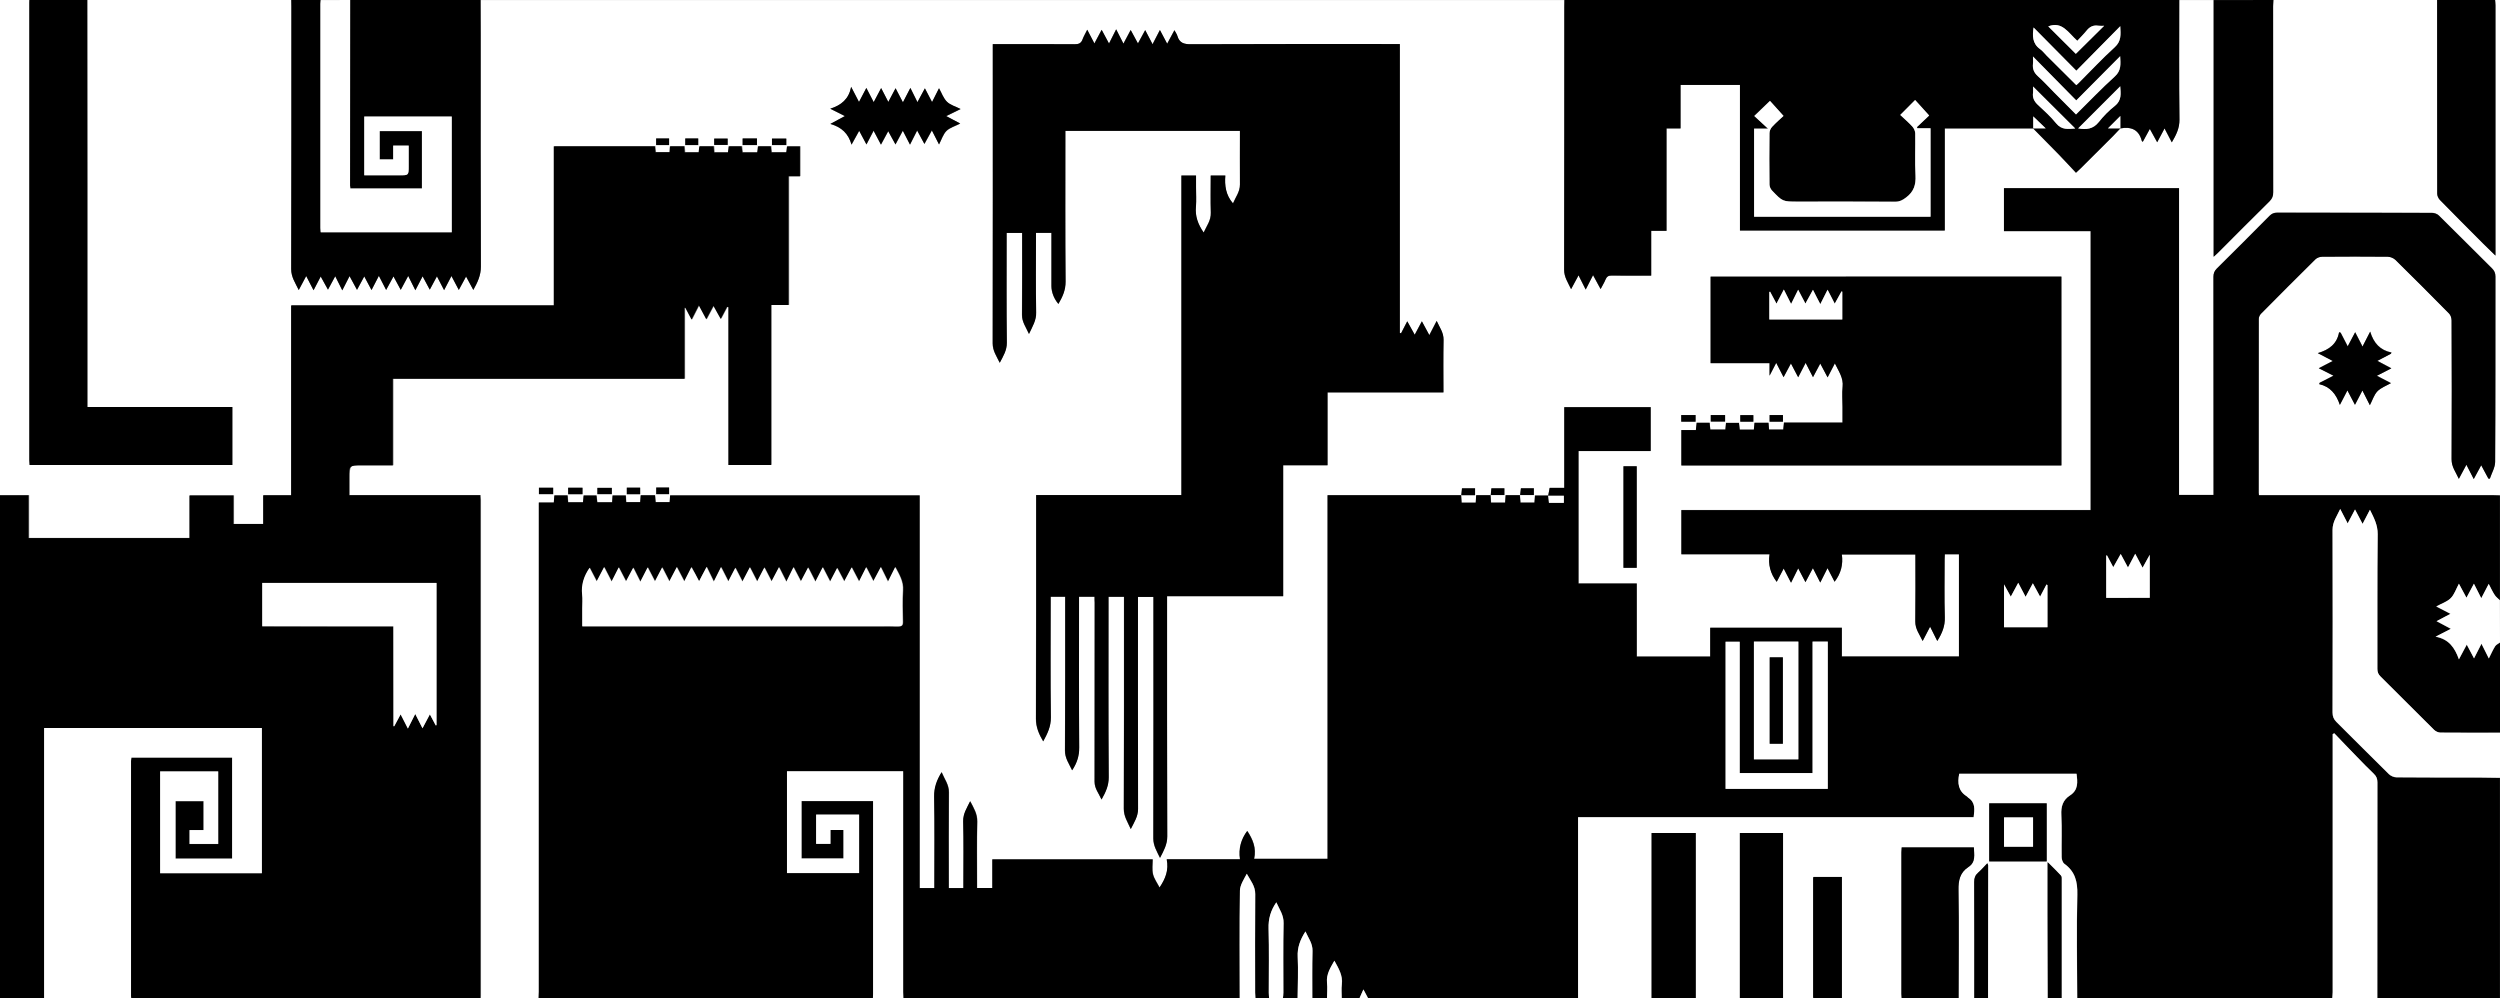 <?xml version="1.0" encoding="utf-8"?>
<!-- Generator: Adobe Illustrator 27.0.0, SVG Export Plug-In . SVG Version: 6.00 Build 0)  -->
<svg version="1.1" id="Слой_1" xmlns="http://www.w3.org/2000/svg" xmlns:xlink="http://www.w3.org/1999/xlink" x="0px" y="0px"
	 viewBox="0 0 2549 1018" style="enable-background:new 0 0 2549 1018;" xml:space="preserve">
<rect x="0" y="0" width="2549" height="1018" fill="#808080" stroke="none"/>
<style type="text/css">
	.st0{fill:#FFFFFF;}
</style>
<g>
	<g>
		<path class="st0" d="M2544,0c1.7,0,3.3,0,5,0c0,168.3,0,336.7,0,505c-2.2-0.1-4.3-0.2-6.5-0.2c-77.7,0-155.3,0-233,0
			c-2.1,0-4.2,0-6.2,0c-0.2-1.3-0.3-1.8-0.3-2.3c0-59.2,0-118.3,0.1-177.5c0-1.7,0.9-3.9,2.2-5.2c18.4-18.6,36.9-37.1,55.5-55.5
			c1.6-1.6,4.6-2.6,6.9-2.7c22.3-0.2,44.7-0.2,67,0c2.6,0,5.9,1.3,7.7,3.2c18.4,18.1,36.7,36.4,54.8,54.8c1.6,1.6,2.5,4.6,2.5,7
			c0.1,47.2,0.2,94.3,0,141.5c0,7.8,4.4,13.1,7.4,20c2.8-5.2,5.1-9.6,7.7-14.4c2.6,5.1,4.9,9.6,7.5,14.6c2.7-5,5-9.3,7.6-14.1
			c2.7,5,5,9.3,7.3,13.6c0.5,0,1,0.1,1.5,0.1c1.9-5.7,5.3-11.4,5.4-17.1c0.4-63,0.2-126,0.3-189c0-3.5-1.1-5.9-3.5-8.3
			c-18.1-17.9-36.1-36.1-54.2-53.9c-1.6-1.6-4.6-2.7-6.9-2.7c-52.7-0.1-105.3-0.1-158-0.2c-3.3,0-5.5,1.1-7.8,3.3
			c-17.8,18-35.7,35.9-53.7,53.7c-2.4,2.4-3.4,4.8-3.4,8.3c0.1,72.2,0.1,144.3,0.1,216.5c0,1.9,0,3.9,0,6c-12,0-23.4,0-35.2,0
			c0-104.5,0-208.6,0-312.8c-59.8,0-119.2,0-178.5,0c0,14.7,0,28.9,0,43.8c29.7,0,59.1,0,88.4,0c0,95,0,189.4,0,284.4
			c-139.4,0-278.4,0-417.3,0c0,15.3,0,30,0,45.1c30,0,59.6,0,89.9,0c-1.6,10.5,0.9,19.6,7.3,28.1c2.3-4.5,4.5-8.6,7.1-13.6
			c2.7,5.1,4.9,9.4,7.5,14.5c2.6-5.2,4.7-9.6,7.3-14.7c2.6,4.9,4.9,9.2,7.4,14.1c2.6-4.9,4.9-9.2,7.6-14.3c2.7,5.3,4.9,9.6,7.5,14.7
			c2.6-5.2,4.9-9.7,7.4-14.7c2.6,5,4.8,9.3,7.2,13.9c6.5-8.4,8.9-17.6,7.4-27.8c25.4,0,50.1,0,75,0c0,23,0.2,45.7-0.1,68.3
			c-0.1,7.7,4.3,13.1,7.5,19.9c2.7-5.1,4.9-9.4,7.6-14.6c2.7,5.4,4.9,9.9,7.3,14.6c4.9-7.9,8-15.2,7.7-24.3
			c-0.6-19.6-0.2-39.3-0.2-59c0-1.7,0.1-3.5,0.2-5.1c5.2,0,9.8,0,14.4,0c0,34.9,0,69.5,0,104.2c-39.9,0-79.4,0-119.4,0
			c0-10,0-19.6,0-29.3c-44.8,0-89.2,0-134.2,0c0,10,0,19.7,0,29.4c-25.2,0-49.8,0-74.9,0c0-24.9,0-49.5,0-74.5
			c-20.2,0-39.7,0-59.4,0c0-45.2,0-89.9,0-135.1c24.8,0,49.2,0,73.6,0c0-15.2,0-30,0-44.7c-29.5,0-58.6,0-88.1,0
			c0,27.4,0,54.5,0,82.3c-5.3,0-10.2,0-14.9,0c-0.6,3.1-1,5.5-1.5,7.9l0.1-0.1c-4.5,0-9,0-13.5,0c-0.2,2.6-0.3,4.9-0.5,7.2
			c-5,0-9.7,0-14.3,0c-0.2-2.8-0.4-5.3-0.6-7.7c4.7,0,9.5,0,14.2,0c0-2.6,0-4.8,0-6.9c-4.6,0-8.8,0-13.2,0c-0.3,2.6-0.5,4.8-0.8,7.1
			c-4.9,0-9.8,0-14.7,0c-0.2,2.9-0.3,5.2-0.5,7.6c-5,0-9.7,0-14.4,0c-0.2-2.8-0.4-5.3-0.5-7.7c4.7,0,9.4,0,14.1,0c0-2.6,0-4.8,0-6.9
			c-4.7,0-8.9,0-13.2,0c-0.3,2.6-0.5,4.8-0.7,7.1c-4.9,0-9.8,0-14.8,0c-0.2,2.9-0.3,5.2-0.5,7.6c-5,0-9.7,0-14.4,0
			c-0.2-2.8-0.3-5.3-0.5-7.7c4.8,0,9.5,0,14.2,0c0-2.7,0-4.8,0-7c-4.6,0-8.9,0-13.3,0c-0.2,2.6-0.4,4.8-0.7,7.1
			c-45.3,0-90.5,0-136.3,0c0,123.9,0,247.3,0,370.7c-25,0-49.5,0-74.9,0c2.5-10.9-1.4-19.9-7-28.4c-6.3,8.4-9.1,17.9-7.4,28.9
			c-25.3,0-49.7,0-74.7,0c2.3,11-1.3,19.9-7.3,28.8c-2.4-4.8-5.6-8.9-6.7-13.6c-1.1-4.8-0.3-10.1-0.3-15.1c-54.9,0-109,0-163.5,0
			c0,10,0,19.6,0,29.2c-5.3,0-10.2,0-15.6,0c0-2.1,0-3.9,0-5.7c0-20.7-0.3-41.3,0.2-62c0.2-7.9-3.4-13.7-7.2-20.8
			c-3.4,7.1-7.3,12.7-7.1,20.5c0.5,20.8,0.2,41.7,0.2,62.5c0,1.8,0,3.6,0,5.6c-5.2,0-9.7,0-14.9,0c0-2.2,0-4.2,0-6.1
			c0-30.5-0.2-61,0.1-91.5c0.1-8-4.5-13.5-7.4-20.6c-5,8.2-7.8,15.8-7.6,24.9c0.5,29.2,0.2,58.3,0.2,87.5c0,1.9,0,3.9,0,5.8
			c-5.4,0-10,0-15,0c0-133.6,0-266.9,0-400.4c-85,0-169.6,0-254.4,0c-0.2,2.5-0.4,4.7-0.5,6.9c-5,0-9.5,0-14.3,0
			c-0.2-2.6-0.4-4.8-0.6-7c-5.1,0-9.7,0-14.6,0c-0.2,2.5-0.4,4.7-0.5,7c-4.9,0-9.5,0-14.3,0c-0.2-2.5-0.3-4.6-0.4-6.8
			c-4.6,0-9,0-13.5,0c-0.2,2.5-0.3,4.6-0.4,6.9c-5.3,0-10.2,0-15.2,0c-0.3-2.5-0.6-4.8-0.8-6.9c-4.6,0-8.9,0-13.1,0
			c-0.2,2.5-0.4,4.6-0.6,6.9c-5.2,0-10.1,0-15.2,0c-0.2-2.5-0.4-4.8-0.6-7c-4.7,0-9,0-13.4,0c-0.2,2.4-0.4,4.5-0.6,7.3
			c-5.1,0-10,0-15.3,0c0,2.8,0,5,0,7.1c0,163.8,0,327.6,0,491.5c0,2.3-0.1,4.7-0.2,7c-19.7,0-39.3,0-59,0c0-1,0.1-2,0.1-3
			c0-168.5,0-336.9,0-505.4c0-1.4-0.2-2.9-0.3-4.9c-44.5,0-88.7,0-133.5,0c0-6.2,0-11.8,0-17.5c0-12.9,0-12.9,13.1-12.9
			c10.3,0,20.6,0,31.4,0c0-29.6,0-58.7,0-88.3c99.3,0,198,0,297.4,0c0-24.4,0-48.4,0-72.3c0.3,0,0.5,0,0.8-0.1
			c2,3.9,4.1,7.7,6.4,12.1c2.6-5,4.8-9.4,7.4-14.5c2.8,5.3,5.1,9.5,7.6,14.2c2.6-4.8,4.8-9,7.3-13.7c2.5,4.5,4.8,8.6,7.4,13.3
			c2.4-4.6,4.5-8.4,6.5-12.3c0.4,0.1,0.8,0.2,1.3,0.3c0,53.7,0,107.3,0,160.9c14.8,0,28.9,0,43.6,0c0-54.4,0-108.5,0-163.1
			c6.1,0,11.7,0,17.8,0c0-43.9,0-87.3,0-131.2c4.3,0,8,0,11.6,0c0-10.6,0-20.6,0-30.5c-4.7,0-9,0-13.2,0c-0.3,2.3-0.5,4.2-0.8,6
			c-5.3,0-10.2,0-15.1,0c-0.2-2.2-0.4-4-0.6-6.1c-4.4,0-8.7,0-13.1,0c-0.3,2.1-0.5,4-0.8,6.2c-5.2,0-10.1,0-15.1,0
			c-0.3-2.2-0.5-4.1-0.8-6.2c-4.5,0-8.8,0-13.2,0c-0.2,2.1-0.5,4-0.7,6.2c-4.9,0-9.4,0-14.1,0c-0.2-2.2-0.3-4.1-0.5-6.2
			c-5.1,0-9.8,0-14.6,0c-0.2,2.2-0.5,4.1-0.7,6.1c-4.9,0-9.5,0-14.2,0c-0.2-2.2-0.3-4.2-0.5-6.1c-5.1,0-9.9,0-14.6,0
			c-0.2,2.1-0.3,4-0.4,6c-4.8,0-9.6,0-14.3,0c-0.2-2.3-0.4-4.2-0.6-6c-34.5,0-68.5,0-103.1,0c0,54.1,0,107.8,0,162.2
			c-89.4,0-178.3,0-267.8,0c0,64.8,0,129,0,193.6c-9.7,0-18.8,0-28.5,0c0,10,0,19.6,0,29.3c-10.4,0-20.1,0-30.3,0
			c0-9.9,0-19.5,0-29.1c-15.1,0-29.6,0-44.9,0c0,14.7,0,29.1,0,43.4c-54.9,0-109.1,0-164,0c0-14.7,0-29.1,0-43.6
			C19,505,9.5,505,0,505C0,336.7,0,168.3,0,0c10,0,20,0,30,0c0,0.8-0.1,1.7-0.1,2.5c0,155.7,0,311.3,0,467c0,1.5,0.2,2.9,0.3,4.6
			c69,0,137.7,0,206.7,0c0-19.7,0-39.1,0-59.1c-49.3,0-98.4,0-147.8,0c0-2.6,0-4.5,0-6.5c0-73.8,0-147.7,0-221.5
			c0-62.3,0-124.7-0.1-187c69.3,0,138.7,0,208,0c0,2.2,0.1,4.3,0.1,6.5c0,89.3,0.1,178.6-0.2,267.9c0,8.2,4.2,14,7.7,21.4
			c2.7-5.1,5-9.3,7.6-14.3c2.7,5.2,4.9,9.5,7.5,14.5c2.7-5.1,4.8-9.3,7.3-14c2.6,4.8,4.9,8.8,7.4,13.4c2.6-4.9,4.8-9,7.4-13.7
			c2.6,5.1,4.7,9.3,7.2,14.4c2.6-5.1,4.8-9.5,7.4-14.5c2.7,4.9,4.9,9.1,7.6,14c2.7-5.1,5-9.2,7.4-13.7c2.5,4.7,4.8,9,7.4,13.9
			c2.6-5.1,4.9-9.4,7.5-14.5c2.7,5.2,4.8,9.4,7.4,14.4c2.7-5,5.1-9.2,7.5-13.8c2.5,4.6,4.8,8.9,7.4,13.7c2.6-4.9,4.9-9.1,7.6-14.2
			c2.7,5.3,4.9,9.7,7.3,14.6c2.5-4.8,4.8-9.2,7.4-14.2c2.7,5,4.8,9,7.3,13.6c2.6-4.9,4.8-9,7.3-13.6c2.5,4.9,4.7,9.1,7.3,14.1
			c2.6-5.1,4.9-9.4,7.5-14.4c2.7,5,4.9,9.2,7.5,14.2c2.8-5.1,5-9.3,7.4-13.7c2.5,4.7,4.8,8.9,7.4,13.7c4.3-7.8,7.7-14.8,7.7-23.7
			c-0.3-78.6-0.2-157.3-0.2-235.9c0-12-0.1-24-0.1-36c368.3,0,736.7,0,1105,0c0,2.2-0.1,4.3-0.1,6.5c0,89.5,0.1,178.9-0.2,268.4
			c0,7.6,3.9,12.9,7.1,19.9c2.8-5.1,5.1-9.4,7.6-14.1c2.5,5,4.7,9.3,7.3,14.5c2.6-5.2,4.9-9.6,7.5-14.7c2.8,5.1,5,9.3,7.7,14.2
			c2-3.8,3.8-6.6,5-9.7c1.2-3.1,3-4.1,6.4-4.1c11.2,0.2,22.3,0.1,33.5,0.1c2.1,0,4.2,0,6.7,0c0-15.5,0-30.3,0-45.7
			c5.3,0,10.2,0,15.6,0c0-35.1,0-69.5,0-104.4c4.9,0,9.3,0,14.3,0c0-15,0-29.6,0-44.3c20.5,0,40.3,0,60.6,0c0,49.7,0,99,0,148.4
			c69.6,0,138.9,0,208.8,0c0-34.8,0-69.3,0-104.1c30.5,0,60.3,0,90.1,0c0,0-0.1-0.1-0.1-0.1c8.7,8.9,17.6,17.7,26.2,26.6
			c5.9,6.1,11.6,12.3,17.6,18.7c2.2-2,3.4-3.1,4.6-4.3c11.1-11,22.2-22.1,33.2-33.1c2.6-2.6,5-5.3,7.5-7.9c0,0-0.1,0.1-0.1,0.1
			c10.9-2,18.9,1,21.9,12.7c0.1,0.3,0.4,0.5,1,1c2.4-4.3,4.7-8.5,7.2-13.2c2.7,4.8,5,9,7.5,13.6c2.7-5.1,5-9.4,7.5-14.1
			c2.6,5.1,4.9,9.4,7.4,14.2c4.5-7.6,7.9-14.4,7.8-23.2c-0.5-40.6-0.2-81.3-0.2-121.9c11.7,0,23.3,0,35,0c0,86.9,0,173.8,0,261.7
			c1.9-1.8,3.1-2.8,4.3-4c17.6-17.6,35.1-35.2,52.7-52.6c2.7-2.7,3.7-5.4,3.7-9.2c-0.1-63.2-0.1-126.3-0.1-189.5
			c0-2.2,0.2-4.3,0.3-6.5c55.7,0,111.3,0,167,0c0,65.8-0.1,131.6,0.1,197.4c0,2.2,1.2,4.8,2.7,6.4c14.7,15,29.5,29.9,44.3,44.7
			c3.7,3.7,7.5,7.3,12.4,12.1c0-3.3,0-5.1,0-6.8c0-82.8,0-165.6,0-248.4C2544.4,3.6,2544.1,1.8,2544,0z M1116,608.4
			c0,2.2,0,4.1,0,6.1c0,60.8,0,121.7-0.1,182.5c0,7,4.2,11.7,7.1,18.2c4.3-7.8,7.3-14.4,7.3-22.8c-0.4-59.3-0.2-118.7-0.2-178
			c0-1.9,0-3.9,0-5.9c5.5,0,10.4,0,15.8,0c0,2.3,0,4.2,0,6.2c0,70,0.1,140-0.2,210c0,7.8,3.8,13.3,7.1,20.6
			c3.6-7.2,7.4-12.8,7.4-20.5c-0.3-70.2-0.1-140.3-0.1-210.5c0-1.9,0-3.9,0-5.7c5.6,0,10.5,0,15.8,0c0,2.5,0,4.7,0,6.8
			c0,79.8,0.1,159.7-0.1,239.5c0,7.5,3.6,13,6.8,19.8c4-7.5,7.5-13.8,7.4-22c-0.3-79.3-0.2-158.7-0.2-238c0-2.1,0-4.2,0-6.8
			c39.9,0,79,0,118.4,0c0-44.7,0-88.8,0-133.5c15.1,0,29.8,0,45.2,0c0-25,0-49.4,0-74.3c39.7,0,78.8,0,118.2,0
			c0-18.3-0.2-35.9,0.1-53.6c0.2-7.5-4.1-12.7-7-19.3c-2.6,5-4.8,9.4-7.5,14.5c-2.8-5.2-5.1-9.4-7.6-14.1c-2.5,4.8-4.8,8.9-7.3,13.7
			c-2.6-4.7-4.9-8.9-7.6-13.7c-2.4,4.7-4.4,8.4-6.3,12.2c-0.4-0.1-0.8-0.2-1.3-0.3c0-98.1,0-196.2,0-294.6c-2.8,0-4.8,0-6.8,0
			c-68.7,0-137.3-0.1-206,0.2c-7.2,0-11.9-1.3-14-8.5c-0.5-1.8-1.7-3.4-3-5.8c-2.6,4.8-4.9,9.1-7.4,13.8c-2.6-4.9-4.9-9.2-7.4-14
			c-2.7,5.2-5,9.6-7.5,14.5c-2.6-5.1-4.9-9.5-7.5-14.4c-2.6,4.7-4.9,8.9-7.4,13.6c-2.6-4.8-4.8-9-7.4-13.7c-2.6,4.9-4.8,9-7.4,13.9
			c-2.6-5.2-4.8-9.5-7.4-14.6c-2.6,5.2-4.8,9.5-7.3,14.5c-2.6-4.8-4.9-9.1-7.5-14c-2.7,5-4.9,9.2-7.4,13.9c-2.5-4.8-4.7-9-7.3-14
			c-1.9,3.9-3.6,6.8-4.8,9.9c-1.4,3.9-3.9,4.9-7.9,4.9c-26-0.2-52-0.1-78-0.1c-1.8,0-3.5,0-5.6,0c0,2.7,0,4.6,0,6.6
			c0,99.5,0.1,199-0.1,298.5c0,7.6,3.9,12.9,7.2,19.8c3.7-7.1,7.3-12.7,7.2-20.5c-0.4-35.3-0.2-70.7-0.2-106c0-1.9,0-3.9,0-5.9
			c5.6,0,10.6,0,15.8,0c0,28.1,0.2,55.7-0.1,83.4c-0.1,7.4,4,12.5,7.1,19.6c3.6-7.8,7.4-13.8,7.3-21.9c-0.5-25.3-0.2-50.7-0.2-76
			c0-1.8,0-3.5,0-5.2c5.6,0,10.5,0,15.8,0c0,2.1,0,3.9,0,5.7c0,16.2,0,32.3,0,48.5c0,6.3,2.6,13,7.1,18.3c4-7.1,7.3-13.9,7.3-22.7
			c-0.4-49.3-0.2-98.7-0.2-148c0-1.9,0-3.9,0-5.8c59.7,0,118.7,0,178,0c0,18.5-0.1,36.7,0,54.8c0.1,7.4-4.4,12.7-7.1,19.2
			c-7.5-8.7-8.6-18.4-7.8-28.4c-5.3,0-9.9,0-14.9,0c0,12.9-0.3,25.4,0.1,37.8c0.3,7.9-4.2,13.5-7.3,20.3c-5.8-8.4-8.8-16.6-7.9-26.3
			c0.6-6.6,0.1-13.3,0.1-20c0-3.9,0-7.9,0-11.8c-5.3,0-9.8,0-14.9,0c0,108.7,0,216.9,0,325.8c-49.5,0-98.6,0-148.1,0
			c0,2.8,0,4.9,0,7c0,73.7,0.1,147.3-0.2,221c0,8.7,3.1,15.7,7.4,23.1c4.3-7.9,7.9-15.1,7.8-24.4c-0.5-39-0.2-78-0.2-117
			c0-2,0-3.9,0-6.1c5.2,0,9.7,0,14.8,0c0,2.2,0,4.2,0,6.1c0,50.2,0.2,100.3-0.2,150.5c-0.1,8,4.2,13.6,7.3,20.4
			c4.9-7.5,7.2-14.7,7.2-23.4c-0.4-49.2-0.2-98.3-0.2-147.5c0-2,0-3.9,0-6.1C1105.6,608.4,1110.5,608.4,1116,608.4z M2101.8,282
			c-119.5,0-238.5,0-357.6,0c0,29.5,0,58.6,0,88.2c20,0,39.7,0,60.1,0c0,4.2,0,7.8,0,12.8c2.7-5.1,4.6-8.9,6.8-13.1
			c2.6,5.2,4.9,9.6,7.5,14.6c2.6-4.9,5-9.2,7.5-14c2.6,5,4.9,9.3,7.4,14.1c2.7-5.3,5-9.7,7.6-14.7c2.6,5.2,4.9,9.5,7.5,14.6
			c2.6-4.8,4.8-9.1,7.4-13.9c2.6,4.9,4.9,9.2,7.5,14.1c2.5-4.9,4.8-9.2,7.4-14.3c4,8.3,8.9,14.9,7.9,23.9
			c-0.7,6.8-0.1,13.6-0.1,20.5c0,5.1,0,10.2,0,16c-20.4,0-40.1,0-59.7,0c-0.3,2.8-0.5,4.9-0.7,7.1c-5,0-9.7,0-14.5,0
			c-0.2-2.5-0.4-4.7-0.6-6.9c-4.9,0-9.5,0-14.2,0c-0.3,2.5-0.5,4.7-0.7,7c-5.1,0-9.7,0-14.4,0c-0.3-2.5-0.5-4.8-0.8-6.9
			c-4.7,0-8.9,0-13.2,0c-0.2,2.5-0.4,4.6-0.6,6.8c-5.3,0-10.3,0-15.4,0c-0.3-2.5-0.5-4.6-0.7-6.9c-4.5,0-8.8,0-13.2,0
			c-0.3,2.5-0.5,4.7-0.8,7.4c-5.1,0-9.9,0-14.8,0c0,12.4,0,24.3,0,36.1c129.4,0,258.4,0,387.5,0
			C2101.8,410.3,2101.8,346.3,2101.8,282z M898.4,89.8c-2.5,4.8-4.8,9.1-7.5,14.5c-2.7-5.3-5-9.6-7.5-14.5c-2.6,5-4.9,9.3-7.5,14.3
			c-2.7-5.2-4.9-9.5-8-15.4c-2.4,12.6-10.1,18.7-21.3,22.3c5.6,2.8,9.9,5,14.9,7.5c-4.9,2.6-9.1,4.9-14.8,8
			c11.6,3.3,18.4,9.9,21.6,21.1c2.9-5.3,5.2-9.4,7.8-14.1c2.6,4.9,4.9,9.1,7.4,13.9c2.6-5,4.8-9.2,7.3-14c2.8,5.3,5,9.5,7.5,14.2
			c2.6-4.7,4.9-9,7.4-13.7c2.5,4.6,4.8,8.7,7.4,13.5c2.6-4.9,4.9-9.1,7.5-14c2.6,5,4.7,9.1,7.3,14.2c2.7-5.2,4.9-9.6,7.3-14.4
			c2.5,4.7,4.8,8.9,7.4,13.7c2.6-4.7,4.9-8.9,7.6-13.8c2.7,5.2,4.8,9.5,7.3,14.3c2.6-5,4.1-10.3,7.6-13.8c3.4-3.4,8.7-4.8,14-7.5
			c-5.1-2.7-9.3-5-14.3-7.6c5.3-2.6,9.7-4.8,14.7-7.2c-5.1-2.6-10.5-4-13.9-7.4c-3.6-3.5-5.3-8.9-8.1-13.8
			c-2.4,4.7-4.5,8.9-7.1,14.1c-2.6-5-4.8-9.2-7.3-14c-2.7,5.1-5,9.2-7.6,14.1c-2.6-5.2-4.8-9.6-7.2-14.5c-2.6,5-4.9,9.4-7.6,14.7
			c-2.7-5.3-4.9-9.4-7.5-14.4c-2.7,5.1-5,9.4-7.4,14C903.1,98.8,900.8,94.5,898.4,89.8z M2365.1,390.3c-0.1,0.4-0.3,0.8-0.4,1.2
			c11,2.5,17.4,10,21.1,21.2c3-5.7,5.1-9.8,7.7-14.8c2.8,5.4,5.1,9.7,7.7,14.7c2.7-5.2,5-9.6,7.6-14.6c2.6,5.2,5,9.8,7.6,15
			c2.7-5.1,4.3-10.5,7.7-14.2c3.5-3.6,8.8-5.4,13.8-8.3c-5-2.6-9.4-4.9-14.4-7.5c5.3-2.7,9.7-5,14.8-7.6c-4.9-2.6-9.3-4.9-14.3-7.6
			c5.3-2.8,9.6-5,13.9-7.3c0.2-0.4,0.3-0.8,0.5-1.2c-11.6-2.3-18.2-9.7-21.7-21.3c-2.9,5.7-5.2,10.1-7.8,15.2
			c-2.7-5.3-4.9-9.6-7.5-14.6c-2.6,4.9-4.8,9.2-7.6,14.4c-2.8-5.3-5-9.6-7.2-13.9c-0.5-0.2-1-0.3-1.6-0.5
			c-2.1,11.9-10.1,17.9-21.7,21.3c5.8,3,10.3,5.4,15.3,8c-5.1,2.6-9.4,4.9-14.3,7.4c5.2,2.6,9.9,5,15,7.6
			C2374.1,385.8,2369.6,388,2365.1,390.3z M1668.8,475.4c-4.9,0-9.3,0-13.5,0c0,34.8,0,69.2,0,103.5c4.7,0,9,0,13.5,0
			C1668.8,544.3,1668.8,509.9,1668.8,475.4z M1728.8,423.2c-5,0-9.7,0-14.6,0c0,2.3,0,4.4,0,6.7c5,0,9.7,0,14.6,0
			C1728.8,427.5,1728.8,425.5,1728.8,423.2z M787.1,147.9c5.2,0,9.9,0,14.6,0c0-2.4,0-4.5,0-6.6c-5,0-9.7,0-14.6,0
			C787.1,143.5,787.1,145.5,787.1,147.9z M757.2,147.9c5,0,9.7,0,14.6,0c0-2.3,0-4.4,0-6.7c-5,0-9.7,0-14.6,0
			C757.2,143.6,757.2,145.6,757.2,147.9z M1758.9,423.2c-5.2,0-9.9,0-14.6,0c0,2.4,0,4.5,0,6.6c5,0,9.8,0,14.6,0
			C1758.9,427.5,1758.9,425.6,1758.9,423.2z M609.1,503.8c5.3,0,10,0,14.7,0c0-2.4,0-4.3,0-6.4c-5.1,0-9.9,0-14.7,0
			C609.1,499.7,609.1,501.7,609.1,503.8z M593.9,497.3c-5.2,0-9.9,0-14.6,0c0,2.4,0,4.4,0,6.6c5,0,9.7,0,14.6,0
			C593.9,501.6,593.9,499.6,593.9,497.3z M564,497.3c-5.2,0-9.7,0-14.5,0c0,2.4,0,4.4,0,6.5c5,0,9.7,0,14.5,0
			C564,501.4,564,499.5,564,497.3z M728.2,147.8c4.4,0,8.9,0,13.7,0c0-2.2,0-4.3,0-6.5c-4.7,0-9.1,0-13.7,0
			C728.2,143.4,728.2,145.4,728.2,147.8z M698.7,147.9c4.8,0,9,0,13.2,0c0-2.4,0-4.4,0-6.7c-4.5,0-8.7,0-13.2,0
			C698.7,143.5,698.7,145.5,698.7,147.9z M682.2,141.2c-4.5,0-8.8,0-13.2,0c0,2.3,0,4.4,0,6.7c4.5,0,8.8,0,13.2,0
			C682.2,145.6,682.2,143.5,682.2,141.2z M639.1,503.9c4.6,0,9,0,13.6,0c0-2.3,0-4.4,0-6.7c-4.6,0-9,0-13.6,0
			C639.1,499.5,639.1,501.6,639.1,503.9z M669.1,497.1c0,2.6,0,4.6,0,6.7c4.6,0,8.8,0,13.1,0c0-2.4,0-4.5,0-6.7
			C677.7,497.1,673.6,497.1,669.1,497.1z M1817.9,423.2c-4.7,0-9.1,0-13.6,0c0,2.3,0,4.4,0,6.7c4.6,0,9,0,13.6,0
			C1817.9,427.6,1817.9,425.7,1817.9,423.2z M1787.7,429.9c0-2.6,0-4.7,0-6.6c-4.8,0-9.2,0-13.3,0c0,2.5,0,4.5,0,6.6
			C1779,429.9,1783.3,429.9,1787.7,429.9z"/>
		<path d="M1489.7,504.8c0.2,2.5,0.3,4.9,0.5,7.7c4.7,0,9.4,0,14.4,0c0.2-2.4,0.3-4.7,0.5-7.6c4.9,0,9.9,0,14.8,0l-0.2-0.1
			c0.2,2.5,0.3,4.9,0.5,7.7c4.7,0,9.4,0,14.4,0c0.2-2.4,0.3-4.7,0.5-7.6c4.9,0,9.8,0,14.7,0l-0.2-0.1c0.2,2.5,0.4,4.9,0.6,7.7
			c4.6,0,9.3,0,14.3,0c0.2-2.3,0.3-4.5,0.5-7.2c4.5,0,9,0,13.5,0c0.3,2.4,0.5,4.8,0.8,7.3c5.2,0,10.1,0,15.2,0c0-2.6,0-5,0-7.2
			c-5.6,0-10.8,0-16,0c0.5-2.4,0.9-4.8,1.5-7.9c4.7,0,9.6,0,14.9,0c0-27.8,0-54.9,0-82.3c29.5,0,58.6,0,88.1,0c0,14.7,0,29.4,0,44.7
			c-24.4,0-48.8,0-73.6,0c0,45.2,0,89.9,0,135.1c19.7,0,39.3,0,59.4,0c0,25,0,49.6,0,74.5c25.1,0,49.7,0,74.9,0c0-9.6,0-19.4,0-29.4
			c45,0,89.4,0,134.2,0c0,9.8,0,19.4,0,29.3c40,0,79.5,0,119.4,0c0-34.7,0-69.2,0-104.2c-4.6,0-9.2,0-14.4,0
			c-0.1,1.6-0.2,3.3-0.2,5.1c0,19.7-0.4,39.3,0.2,59c0.3,9.1-2.7,16.4-7.7,24.3c-2.4-4.8-4.6-9.2-7.3-14.6
			c-2.7,5.2-4.9,9.5-7.6,14.6c-3.2-6.8-7.6-12.2-7.5-19.9c0.3-22.6,0.1-45.3,0.1-68.3c-24.9,0-49.6,0-75,0
			c1.4,10.2-0.9,19.3-7.4,27.8c-2.4-4.6-4.6-8.9-7.2-13.9c-2.5,5-4.8,9.5-7.4,14.7c-2.6-5.1-4.8-9.4-7.5-14.7
			c-2.7,5.1-5,9.4-7.6,14.3c-2.6-4.9-4.8-9.1-7.4-14.1c-2.5,5.1-4.7,9.5-7.3,14.7c-2.6-5.1-4.9-9.4-7.5-14.5
			c-2.6,5-4.8,9.1-7.1,13.6c-6.4-8.4-8.9-17.6-7.3-28.1c-30.3,0-59.9,0-89.9,0c0-15.1,0-29.8,0-45.1c138.9,0,277.9,0,417.3,0
			c0-95,0-189.4,0-284.4c-29.3,0-58.7,0-88.4,0c0-14.9,0-29.2,0-43.8c59.4,0,118.8,0,178.5,0c0,104.2,0,208.3,0,312.8
			c11.8,0,23.1,0,35.2,0c0-2.1,0-4.1,0-6c0-72.2,0-144.3-0.1-216.5c0-3.5,1-5.8,3.4-8.3c18-17.8,35.9-35.7,53.7-53.7
			c2.3-2.3,4.5-3.3,7.8-3.3c52.7,0.1,105.3,0,158,0.2c2.3,0,5.3,1.1,6.9,2.7c18.2,17.9,36.1,36,54.2,53.9c2.4,2.4,3.5,4.8,3.5,8.3
			c-0.1,63,0.1,126-0.3,189c0,5.7-3.5,11.4-5.4,17.1c-0.5,0-1-0.1-1.5-0.1c-2.3-4.3-4.6-8.5-7.3-13.6c-2.6,4.8-4.9,9.1-7.6,14.1
			c-2.6-5-4.9-9.5-7.5-14.6c-2.6,4.8-4.9,9.2-7.7,14.4c-3.1-6.9-7.5-12.2-7.4-20c0.3-47.2,0.2-94.3,0-141.5c0-2.4-0.9-5.4-2.5-7
			c-18.1-18.4-36.4-36.7-54.8-54.8c-1.9-1.8-5.1-3.1-7.7-3.2c-22.3-0.2-44.7-0.2-67,0c-2.4,0-5.3,1.1-6.9,2.7
			c-18.6,18.4-37.1,36.9-55.5,55.5c-1.2,1.2-2.2,3.4-2.2,5.2c-0.1,59.2-0.1,118.3-0.1,177.5c0,0.5,0.1,1,0.3,2.3c2,0,4.1,0,6.2,0
			c77.7,0,155.3,0,233,0c2.2,0,4.3,0.1,6.5,0.2c0,35.7,0,71.3,0,107c-1.8-1.8-4-3.3-5.3-5.4c-2.2-3.4-3.9-7.1-6.1-11.3
			c-2.7,5.2-5,9.6-7.6,14.6c-2.7-5.3-4.9-9.6-7.5-14.8c-2.7,5.1-5,9.4-7.6,14.3c-2.7-5.1-5-9.3-7.7-14.3c-3.1,5.6-4.8,11.1-8.3,14.7
			c-3.7,3.6-9.2,5.4-14.8,8.5c5.2,2.7,9.4,4.9,14.5,7.5c-5.2,2.7-9.3,4.9-14.2,7.5c5.2,2.8,9.6,5.1,14.6,7.8
			c-5.2,2.7-9.5,4.9-15.6,8c13.6,2.5,19.5,11.3,23.8,23.1c3.1-5.8,5.4-10.1,8-15c2.6,5,4.9,9.2,7.4,14c2.7-5.3,5-9.8,7.6-14.9
			c2.6,5.2,4.9,9.7,7.5,15c2.3-4.6,4.1-8.7,6.4-12.4c1.1-1.7,3.3-2.6,5-3.9c0,30.7,0,61.3,0,92c-20.3,0-40.6,0.1-61-0.1
			c-2.1,0-4.8-1.3-6.3-2.8c-18.3-18-36.3-36.3-54.5-54.3c-2.3-2.3-3.3-4.5-3.3-7.8c0.1-45.8-0.2-91.6,0.3-137.4
			c0.1-9.4-3.7-16.6-7.9-24.9c-2.6,4.9-4.9,9.3-7.5,14.4c-2.7-5.2-5.1-9.6-7.7-14.7c-2.7,5.2-5,9.4-7.5,14.2
			c-2.6-5.2-4.9-9.5-7.6-14.7c-3.4,7.4-7.8,13.1-7.8,21.2c0.2,62.1,0.2,124.3,0,186.4c0,4,1.2,6.8,4,9.6
			c17.9,17.7,35.6,35.6,53.5,53.2c1.9,1.8,5.1,3.2,7.7,3.2c28.1,0.2,56.3,0.1,84.5,0.2c7,0,14,0.2,21,0.3c0,75,0,150,0,225
			c-41.7,0-83.3,0-125,0c0-2,0-4,0-6c0-71.5,0-142.9,0.1-214.4c0-3.6-1-6.2-3.6-8.7c-6-5.7-11.8-11.7-17.6-17.7
			c-7.6-7.9-15.2-15.8-22.8-23.7c-0.6,0.3-1.1,0.6-1.6,0.9c0,2.1,0,4.2,0,6.3c0,85.6,0,171.2,0,256.8c0,2.1-0.3,4.3-0.4,6.4
			c-86.7,0-173.3,0-260,0c-0.1-35.3-0.7-70.6,0.1-105.9c0.3-13.2-2.2-23.5-13.2-31.4c-1.7-1.2-2.8-4.5-2.8-6.8
			c-0.3-14.3,0.4-28.7-0.3-43c-0.4-8.6,1.6-15.3,8.8-19.9c8.7-5.5,7.8-13.6,6.7-22.1c-40.1,0-79.9,0-119.6,0c-2,9.5-1,17.6,7.7,23
			c0.6,0.3,0.9,1,1.5,1.4c7.5,4.9,6.4,12.2,5.5,19.9c-134.4,0-268.6,0-403.3,0c0,61.9,0,123.3,0,184.8c-71.3,0-142.7,0-214,0
			c-1.5-2.8-3-5.6-4.9-9.2c-1.6,3.6-2.8,6.4-4.1,9.2c-6,0-12,0-18,0c0-4.8-0.5-9.7,0.1-14.5c1.2-9.1-3.3-16.2-7.6-24
			c-4,7.3-8.4,13.9-7.5,22.5c0.6,5.3,0,10.6,0,16c-5,0-10,0-15,0c0-16.2-0.2-32.3,0.2-48.5c0.2-7.7-4.3-13.1-7.2-19.9
			c-5.3,8.4-8.4,16.3-7.9,25.9c0.7,14.1,0,28.3-0.1,42.4c-5,0-10,0-15,0c0.2-2,0.5-3.9,0.5-5.9c0-23.6-0.3-47.3,0.2-70.9
			c0.2-8.3-4.3-14.1-7.4-21.2c-5.8,8.5-8.2,16.9-7.9,26.7c0.6,21.8,0.2,43.6,0.2,65.4c0,2,0.3,4,0.4,5.9c-4.7,0-9.3,0-14,0
			c-0.1-2-0.3-4-0.3-6c0-33.4-0.2-66.9,0.1-100.3c0.1-8.3-4.9-14-8.6-20.8c-3,5.7-6.9,11.5-7,17.3c-0.6,36.6-0.3,73.2-0.2,109.8
			c-114.3,0-228.7,0-343,0c-0.1-2.2-0.2-4.3-0.2-6.5c0-73,0-146,0-218.9c0-2.1,0-4.1,0-6.2c-40,0-79.1,0-118.4,0
			c0,34.8,0,69.3,0,103.8c24.8,0,49.1,0,73.5,0c0-20.1,0-39.8,0-59.6c-14.9,0-29.3,0-43.8,0c0,10.1,0,19.9,0,29.8
			c4.9,0,9.4,0,14.6,0c0-4.9,0-9.4,0-14.1c4.9,0,9.1,0,13.3,0c0,9.9,0,19.4,0,29c-14.6,0-28.6,0-42.8,0c0-19.7,0-39.1,0-58.5
			c24.5,0,48.5,0,73,0c0,2,0,3.6,0,5.3c0,63.8,0,127.6,0,191.4c0,1.5-0.1,3-0.2,4.5c-113.7,0-227.3,0-341,0c0.1-2.3,0.2-4.7,0.2-7
			c0-163.8,0-327.6,0-491.5c0-2.1,0-4.3,0-7.1c5.3,0,10.2,0,15.3,0c0.2-2.8,0.4-4.9,0.6-7.3c4.3,0,8.6,0,13.4,0
			c0.2,2.2,0.4,4.4,0.6,7c5.1,0,10,0,15.2,0c0.2-2.3,0.4-4.4,0.6-6.9c4.2,0,8.5,0,13.1,0c0.3,2.2,0.5,4.4,0.8,6.9c5.1,0,10,0,15.2,0
			c0.1-2.3,0.3-4.4,0.4-6.9c4.5,0,8.9,0,13.5,0c0.1,2.2,0.3,4.3,0.4,6.8c4.8,0,9.4,0,14.3,0c0.2-2.2,0.3-4.5,0.5-7
			c4.8,0,9.4,0,14.6,0c0.2,2.2,0.4,4.4,0.6,7c4.7,0,9.3,0,14.3,0c0.2-2.2,0.4-4.5,0.5-6.9c84.8,0,169.4,0,254.4,0
			c0,133.6,0,266.8,0,400.4c5.1,0,9.6,0,15,0c0-1.9,0-3.8,0-5.8c0-29.2,0.3-58.3-0.2-87.5c-0.2-9.2,2.6-16.8,7.6-24.9
			c2.9,7.1,7.5,12.7,7.4,20.6c-0.3,30.5-0.1,61-0.1,91.5c0,2,0,3.9,0,6.1c5.2,0,9.7,0,14.9,0c0-2,0-3.8,0-5.6
			c0-20.8,0.3-41.7-0.2-62.5c-0.2-7.8,3.7-13.4,7.1-20.5c3.7,7.1,7.3,12.9,7.2,20.8c-0.5,20.7-0.2,41.3-0.2,62c0,1.8,0,3.6,0,5.7
			c5.4,0,10.3,0,15.6,0c0-9.7,0-19.3,0-29.2c54.5,0,108.5,0,163.5,0c0,5-0.9,10.3,0.3,15.1c1.1,4.7,4.2,8.8,6.7,13.6
			c6-8.9,9.6-17.8,7.3-28.8c25,0,49.4,0,74.7,0c-1.6-11,1.1-20.4,7.4-28.9c5.6,8.5,9.5,17.5,7,28.4c25.4,0,49.9,0,74.9,0
			c0-123.4,0-246.8,0-370.7c45.8,0,91.1,0,136.3,0C1489.9,505,1489.7,504.8,1489.7,504.8z M712.8,592.6c-2.7-5.2-4.9-9.6-7.4-14.3
			c-2.5,4.9-4.7,9.3-7.3,14.4c-2.7-5.1-4.9-9.4-7.6-14.5c-2.8,5.3-5.1,9.6-7.6,14.5c-2.6-5.1-4.9-9.5-7.3-14.2
			c-2.5,4.7-4.7,9.1-7.4,14.2c-2.5-4.9-4.7-9-7.4-14.2c-2.7,5.3-5,9.7-7.5,14.6c-2.5-4.9-4.7-9.2-7.2-14.3c-2.7,5-4.9,9.2-7.4,13.9
			c-2.6-4.9-4.8-9.2-7.4-14.2c-2.6,5.1-4.7,9.4-7.3,14.4c-2.6-5.1-4.9-9.4-7.6-14.7c-2.7,5.2-5,9.5-7.6,14.5
			c-2.7-5.1-4.9-9.5-7.2-13.8c-5.8,8.4-8.8,17.2-7.6,27.3c0.5,4.6,0.1,9.3,0.1,14c0,6,0,11.9,0,18.4c2.9,0,5.2,0,7.5,0
			c98.3,0,196.6,0,294.9,0c6.5,0,13-0.2,19.5,0.1c3.7,0.1,5-0.9,4.9-4.8c-0.2-10.7-0.6-21.4,0.1-32c0.6-9-3.6-15.8-7.8-23.7
			c-2.6,5.3-5,9.9-7.4,14.8c-2.4-4.9-4.7-9.4-7.3-14.8c-2.8,5.3-5.1,9.6-7.6,14.3c-2.6-5-4.8-9.4-7.3-14.2
			c-2.4,4.9-4.7,9.3-7.3,14.5c-2.6-5-4.9-9.3-7.5-14.3c-2.8,5.2-5.1,9.4-7.6,14.2c-2.6-5-4.8-9.1-7.2-13.6
			c-2.5,4.9-4.7,9.1-7.2,13.8c-2.5-4.9-4.7-9.2-7.5-14.5c-2.7,5.3-5,9.8-7.5,14.6c-2.6-5-4.8-9.4-7.4-14.4
			c-2.7,5.2-4.9,9.4-7.4,14.1c-2.6-5-4.9-9.4-7.5-14.4c-2.6,5.2-4.8,9.7-7.3,14.8c-2.6-5.2-4.9-9.5-7.5-14.8
			c-2.8,5.3-5.1,9.5-7.6,14.4c-2.6-5-4.9-9.4-7.3-14.1c-2.5,4.9-4.8,9.2-7.4,14.2c-2.6-5-4.7-9.2-7.4-14.4c-2.8,5.2-5,9.5-7.6,14.5
			c-2.6-5-4.8-9.2-7.2-14c-2.6,4.9-4.8,9.1-7.2,13.8c-2.6-5-4.7-9.2-7.4-14.5c-2.7,5.3-4.9,9.9-7.4,14.8c-2.5-5.1-4.7-9.6-7.3-15
			C717.5,583.5,715.3,587.7,712.8,592.6z M1848.1,654.2c0,44.9,0,89.3,0,134c-24.8,0-49.2,0-74.3,0c0-44.7,0-89.3,0-133.9
			c-5.2,0-9.8,0-14.4,0c0,50.1,0,100,0,150c34.9,0,69.5,0,104.2,0c0-50.2,0-100,0-150.1C1858.5,654.2,1853.7,654.2,1848.1,654.2z
			 M1788.3,654.2c0,40.2,0,80,0,120c15.3,0,30.3,0,45.3,0c0-40.2,0-80.1,0-120C1818.4,654.2,1803.6,654.2,1788.3,654.2z
			 M2087.6,596.5c-0.3-0.2-0.7-0.3-1-0.5c-2,3.9-4.1,7.8-6.5,12.4c-2.7-5-5-9.2-7.4-13.6c-2.5,4.7-4.8,8.9-7.4,13.8
			c-2.6-5-4.9-9.3-7.5-14.3c-2.8,5.1-5,9.3-7.6,14.1c-2.4-4.4-4.4-8-6.9-12.5c0,15.3,0,29.5,0,43.7c14.9,0,29.5,0,44.3,0
			C2087.6,625,2087.6,610.8,2087.6,596.5z M2147.5,609.6c14.9,0,29.5,0,44.3,0c0-14.4,0-28.6,0-43.9c-2.7,4.9-4.9,8.8-7.3,13.2
			c-2.6-5-4.9-9.3-7.5-14.2c-2.6,4.9-4.9,9.2-7.4,14c-2.6-4.9-4.8-9.1-7.4-13.8c-2.6,4.6-4.9,8.7-7.6,13.5
			c-2.4-4.7-4.4-8.4-6.4-12.1c-0.3,0.1-0.5,0.2-0.8,0.3C2147.5,580.7,2147.5,594.9,2147.5,609.6z"/>
		<path d="M0,505c9.5,0,19,0,29.1,0c0,14.5,0,28.9,0,43.6c54.9,0,109.1,0,164,0c0-14.3,0-28.7,0-43.4c15.2,0,29.8,0,44.9,0
			c0,9.6,0,19.1,0,29.1c10.3,0,20,0,30.3,0c0-9.7,0-19.3,0-29.3c9.7,0,18.8,0,28.5,0c0-64.6,0-128.8,0-193.6c89.5,0,178.4,0,267.8,0
			c0-54.3,0-108.1,0-162.2c34.6,0,68.6,0,103.1,0c0.2,1.8,0.4,3.7,0.6,6c4.7,0,9.5,0,14.3,0c0.2-2.1,0.3-3.9,0.4-6
			c4.8,0,9.5,0,14.6,0c0.2,1.9,0.3,3.8,0.5,6.1c4.7,0,9.3,0,14.2,0c0.2-2,0.4-3.9,0.7-6.1c4.8,0,9.5,0,14.6,0c0.2,2,0.3,3.9,0.5,6.2
			c4.7,0,9.3,0,14.1,0c0.2-2.2,0.5-4.1,0.7-6.2c4.4,0,8.7,0,13.2,0c0.3,2.1,0.5,4,0.8,6.2c5,0,9.9,0,15.1,0c0.3-2.2,0.5-4.1,0.8-6.2
			c4.5,0,8.7,0,13.1,0c0.2,2,0.4,3.8,0.6,6.1c5,0,9.9,0,15.1,0c0.2-1.8,0.5-3.7,0.8-6c4.3,0,8.5,0,13.2,0c0,9.9,0,20,0,30.5
			c-3.5,0-7.3,0-11.6,0c0,43.9,0,87.3,0,131.2c-6.1,0-11.7,0-17.8,0c0,54.6,0,108.7,0,163.1c-14.7,0-28.7,0-43.6,0
			c0-53.6,0-107.3,0-160.9c-0.4-0.1-0.8-0.2-1.3-0.3c-2,3.9-4.1,7.7-6.5,12.3c-2.6-4.7-4.9-8.8-7.4-13.3c-2.5,4.7-4.7,8.9-7.3,13.7
			c-2.5-4.7-4.8-8.9-7.6-14.2c-2.6,5.1-4.8,9.5-7.4,14.5c-2.3-4.4-4.3-8.2-6.4-12.1c-0.3,0-0.5,0-0.8,0.1c0,23.9,0,47.9,0,72.3
			c-99.4,0-198.1,0-297.4,0c0,29.6,0,58.6,0,88.3c-10.8,0-21.1,0-31.4,0c-13.1,0-13.1,0-13.1,12.9c0,5.6,0,11.3,0,17.5
			c44.7,0,89,0,133.5,0c0.1,2,0.3,3.5,0.3,4.9c0,168.5,0,336.9,0,505.4c0,1-0.1,2-0.1,3c-118.7,0-237.3,0-356,0
			c-0.1-0.8-0.2-1.7-0.2-2.5c0-79.8,0-159.7,0-239.5c0-1.3,0.2-2.5,0.4-3.7c34.4,0,68.5,0,102.7,0c0,34.4,0,68.6,0,103
			c-19.3,0-38.4,0-57.7,0c0-19.6,0-39,0-58.6c9.7,0,19.1,0,28.6,0c0,9.9,0,19.4,0,29.5c-5.1,0-9.9,0-14.3,0c0,5.1,0,9.7,0,14.2
			c10,0,19.6,0,29.2,0c0-24.9,0-49.5,0-74c-20,0-39.5,0-59.2,0c0,34.7,0,69.2,0,103.8c34.7,0,69.1,0,103.7,0c0-49.5,0-98.7,0-148
			c-74.2,0-147.9,0-222,0c0,92.1,0,183.9,0,275.7c-15,0-30,0-45,0C0,847,0,676,0,505z M401.1,638.6c0,34.3,0,68,0,101.7
			c0.3,0,0.5,0,0.8,0c2.1-3.8,4.2-7.7,6.5-12.1c2.6,5,4.8,9.4,7.4,14.5c2.7-5.5,5-10,7.5-14.9c2.5,5,4.7,9.3,7.4,14.6
			c2.8-5.3,5-9.5,7.5-14.2c2.3,4.3,4.1,7.8,6,11.3c0.3-0.1,0.5-0.2,0.8-0.3c0-48.3,0-96.6,0-145c-59.5,0-118.6,0-177.7,0
			c0,14.8,0,29.3,0,44.2C311.9,638.6,356.2,638.6,401.1,638.6z"/>
		<path d="M2222,0c0,40.6-0.3,81.3,0.2,121.9c0.1,8.8-3.3,15.5-7.8,23.2c-2.5-4.8-4.8-9.1-7.4-14.2c-2.5,4.8-4.8,9.1-7.5,14.1
			c-2.6-4.6-4.9-8.8-7.5-13.6c-2.6,4.7-4.9,8.9-7.2,13.2c-0.5-0.5-0.9-0.7-1-1c-3-11.7-11-14.7-21.9-12.7c0-4.6,0-9.3,0-12.7
			c-4.3,4.3-8.7,8.7-12.6,12.6c3.5,0,8.1,0,12.7,0c-2.5,2.6-5,5.3-7.5,7.9c-11.1,11.1-22.1,22.1-33.2,33.1c-1.2,1.2-2.4,2.2-4.6,4.3
			c-5.9-6.3-11.7-12.6-17.6-18.7c-8.7-8.9-17.5-17.8-26.2-26.6c4.4,0,8.7,0,12.8,0c-4.3-4.1-8.6-8.2-12.7-12.2c0,3.7,0,8,0,12.3
			c-29.8,0-59.6,0-90.1,0c0,34.8,0,69.3,0,104.1c-69.9,0-139.2,0-208.8,0c0-49.5,0-98.7,0-148.4c-20.3,0-40.1,0-60.6,0
			c0,14.6,0,29.2,0,44.3c-5,0-9.4,0-14.3,0c0,34.9,0,69.3,0,104.4c-5.3,0-10.2,0-15.6,0c0,15.4,0,30.2,0,45.7c-2.6,0-4.7,0-6.7,0
			c-11.2,0-22.3,0.1-33.5-0.1c-3.3-0.1-5.1,1-6.4,4.1c-1.2,3-3,5.8-5,9.7c-2.7-4.9-4.9-9.1-7.7-14.2c-2.6,5.1-4.9,9.5-7.5,14.7
			c-2.6-5.1-4.8-9.5-7.3-14.5c-2.6,4.7-4.9,9-7.6,14.1c-3.3-7-7.1-12.3-7.1-19.9c0.2-89.5,0.1-178.9,0.2-268.4
			c0-2.2,0.1-4.3,0.1-6.5C1804,0,2013,0,2222,0z M1937.5,117.2c4.2,4,8.5,7.6,12.3,11.8c1.6,1.7,2.8,4.5,2.9,6.9
			c0.3,14.3-0.4,28.7,0.3,43c0.5,9.5-1.8,16.5-9.5,22.3c-3.5,2.6-6.4,4.4-11,4.4c-33.1-0.2-66.3-0.1-99.4-0.1
			c-15.5,0-15.6,0.1-26.5-11.4c-1.4-1.5-2.5-4-2.5-6c-0.2-17.5-0.2-35,0-52.5c0-2.2,1.2-4.8,2.7-6.4c3.9-4.2,8.3-8,11.6-11.1
			c-5.4-6-10-11.1-13.8-15.3c-5.1,4.9-10.1,9.7-16,15.4c4.1,3.8,8.6,7.9,14,12.9c-5.6,0-10,0-14.2,0c0,30.4,0,60.1,0,89.8
			c60.2,0,120,0,179.9,0c0-30.2,0-59.9,0-90.2c-4.7,0-9,0-13.4,0c-0.2-0.4-0.4-0.8-0.5-1.2c4.5-4.2,8.9-8.4,12.5-11.8
			c-4.9-5.4-9.6-10.6-14.3-15.8C1947.7,107,1942.9,111.8,1937.5,117.2z M2117,86.8c0.9-0.8,1.7-1.4,2.4-2.1
			c12.2-12.3,24.1-25,36.9-36.6c6.7-6.1,6.1-12.7,5.6-21.4c-15.2,15.4-29.6,30-44.8,45.4c-14.9-15-29.2-29.5-43.6-44.1
			c-1.2,8.5-1.4,16.4,6.7,22.1c2.5,1.8,4.5,4.4,6.7,6.7C2096.8,66.8,2106.8,76.7,2117,86.8z M2116.7,116.7
			c13.5-13.4,26.1-26.5,39.6-38.7c6.8-6.1,5.9-12.7,5.5-20.7c-14.9,15-29.3,29.5-44.8,45.1c-14.9-15.2-29.3-29.8-44.1-44.8
			c0,2.8,0.2,5.2,0,7.4c-0.6,5.2,1,9.1,5,12.7c5.8,5.2,11.1,11,16.6,16.6C2101.8,101.7,2109.2,109.2,2116.7,116.7z M2116.5,54.9
			c9.4-9.3,19.3-19.1,28.9-28.6c-1.4,0-3.7,0.3-5.9-0.1c-5.1-0.8-8.9,1-12,5c-2.9,3.6-6.2,6.9-9.5,10.4
			c-9.1-8.1-15.5-20.3-29.6-14.7C2098,36.5,2107.9,46.3,2116.5,54.9z M2072.9,88.2c0,2,0.2,4.2,0,6.2c-0.7,5.2,1.2,9,5,12.6
			c6.5,5.9,13,12,18.6,18.8c5.7,7,12.4,5.8,19.4,5.2C2101.6,116.8,2087.4,102.6,2072.9,88.2z M2118.9,130.9
			c8.2,1.5,15.2,0.8,20.9-6.4c4.9-6.1,10.4-11.8,16.5-16.6c7.2-5.7,6-12.6,5.5-20C2147.4,102.4,2133.3,116.5,2118.9,130.9z"/>
		<path class="st0" d="M1609,1018c0-61.4,0-122.9,0-184.8c134.7,0,268.9,0,403.3,0c1-7.8,2-15-5.5-19.9c-0.5-0.4-0.9-1-1.5-1.4
			c-8.7-5.4-9.6-13.5-7.7-23c39.7,0,79.5,0,119.6,0c1.1,8.4,2,16.5-6.7,22.1c-7.2,4.6-9.3,11.3-8.8,19.9c0.7,14.3,0.1,28.6,0.3,43
			c0,2.3,1.1,5.6,2.8,6.8c10.9,7.9,13.5,18.1,13.2,31.4c-0.9,35.3-0.2,70.6-0.1,105.9c-5.3,0-10.7,0-16,0c0-40.1,0-80.3,0-120.4
			c0-1.6,0.2-3.8-0.7-4.8c-4-4.5-8.4-8.6-13.5-13.7c0,18.7,0,35.8,0,53c0,28.6,0.1,57.3,0.2,85.9c-20.3,0-40.7,0-61,0
			c0-45.3,0.1-90.5,0.1-135.8c0-0.4-0.3-0.8-0.8-2c-3.3,3.4-6.1,6.7-9.3,9.5c-3,2.6-4.1,5.5-4.1,9.5c0.2,39.6,0.1,79.2,0.1,118.8
			c-5.3,0-10.7,0-16,0c0-36.8,0.5-73.6-0.1-110.4c-0.2-10,1.5-18,10-23.5c7.9-5.2,5.8-12.7,5.7-20.1c-24.8,0-49,0-73.6,0
			c-0.1,1.9-0.3,3.5-0.3,5.1c0,48.1,0,96.3,0,144.4c0,1.5,0.2,3,0.3,4.5c-20.3,0-40.7,0-61,0c0-41.3,0-82.5,0-123.8
			c-10,0-19.5,0-29,0c-0.2,0.8-0.3,1.1-0.3,1.4c0,40.3,0,80.6,0,121c0,0.5,0.2,1,0.3,1.5c-10.3,0-20.7,0-31,0
			c0-56.2,0-112.5,0-168.7c-15,0-29.4,0-44,0c0,56.5,0,112.6,0,168.7c-15,0-30,0-45,0c0-56.2,0-112.5,0-168.7c-15.3,0-30,0-45,0
			c0,56.5,0,112.6,0,168.7C1659,1018,1634,1018,1609,1018z M2028.2,819.1c0,20,0,39.6,0,59.2c19.8,0,39.2,0,58.6,0
			c0-19.9,0-39.5,0-59.2C2067.1,819.1,2047.8,819.1,2028.2,819.1z"/>
		<path d="M490,0c0,12,0.1,24,0.1,36c0,78.6-0.1,157.3,0.2,235.9c0,8.9-3.4,15.9-7.7,23.7c-2.6-4.8-4.9-9-7.4-13.7
			c-2.4,4.5-4.6,8.6-7.4,13.7c-2.7-5-4.9-9.2-7.5-14.2c-2.6,5.1-4.9,9.4-7.5,14.4c-2.6-5-4.7-9.2-7.3-14.1
			c-2.5,4.6-4.7,8.7-7.3,13.6c-2.5-4.6-4.6-8.6-7.3-13.6c-2.6,5-4.9,9.4-7.4,14.2c-2.4-4.8-4.7-9.3-7.3-14.6
			c-2.7,5-4.9,9.3-7.6,14.2c-2.6-4.8-4.9-9-7.4-13.7c-2.5,4.6-4.8,8.8-7.5,13.8c-2.6-5-4.8-9.2-7.4-14.4c-2.7,5.1-4.9,9.4-7.5,14.5
			c-2.6-5-4.9-9.2-7.4-13.9c-2.4,4.5-4.6,8.6-7.4,13.7c-2.7-4.9-5-9.1-7.6-14c-2.6,5-4.8,9.4-7.4,14.5c-2.6-5.1-4.7-9.3-7.2-14.4
			c-2.5,4.7-4.8,8.8-7.4,13.7c-2.5-4.6-4.8-8.6-7.4-13.4c-2.5,4.7-4.6,8.9-7.3,14c-2.6-5.1-4.8-9.3-7.5-14.5
			c-2.7,5-4.9,9.2-7.6,14.3c-3.5-7.3-7.7-13.1-7.7-21.4c0.2-89.3,0.2-178.6,0.2-267.9c0-2.2-0.1-4.3-0.1-6.5c10,0,20,0,30,0
			c-0.1,1.3-0.3,2.6-0.3,4c0,76.1,0,152.3,0,228.4c0,1.4,0.2,2.9,0.3,4.4c44.7,0,89.1,0,133.6,0c0-39.5,0-78.6,0-118
			c-29.9,0-59.6,0-89.2,0c0,20.1,0,39.8,0,59.9c12.2,0,24,0,35.8,0c9.5,0,9.5,0,9.5-9.5c0-6.9,0-13.8,0-20.8c-5.7,0-10.5,0-15.8,0
			c0,4.8,0,9.4,0,14.1c-5,0-9.3,0-13.8,0c0-9.8,0-19.2,0-28.9c14.5,0,28.7,0,43.1,0c0,19.6,0,38.9,0,58.5c-24.5,0-48.7,0-73,0
			c-0.1-1.1-0.3-2-0.3-2.8c0-63.1,0-126.3,0.1-189.4C401.3,0,445.7,0,490,0z"/>
		<path class="st0" d="M45,1018c0-91.8,0-183.6,0-275.7c74.1,0,147.9,0,222,0c0,49.2,0,98.4,0,148c-34.6,0-69,0-103.7,0
			c0-34.7,0-69.1,0-103.8c19.7,0,39.3,0,59.2,0c0,24.5,0,49.1,0,74c-9.6,0-19.1,0-29.2,0c0-4.5,0-9.1,0-14.2c4.5,0,9.2,0,14.3,0
			c0-10.1,0-19.6,0-29.5c-9.4,0-18.9,0-28.6,0c0,19.6,0,38.9,0,58.6c19.3,0,38.4,0,57.7,0c0-34.4,0-68.5,0-103
			c-34.2,0-68.3,0-102.7,0c-0.1,1.2-0.4,2.4-0.4,3.7c0,79.8,0,159.7,0,239.5c0,0.8,0.1,1.7,0.2,2.5C104.3,1018,74.7,1018,45,1018z"
			/>
		<path d="M89,0c0,62.3,0.1,124.7,0.1,187c0,73.8,0,147.7,0,221.5c0,2,0,3.9,0,6.5c49.4,0,98.5,0,147.8,0c0,20,0,39.4,0,59.1
			c-69,0-137.7,0-206.7,0c-0.1-1.7-0.3-3.1-0.3-4.6c0-155.7,0-311.3,0-467C29.9,1.7,30,0.8,30,0C49.7,0,69.3,0,89,0z"/>
		<path class="st0" d="M2549,793c-7-0.1-14-0.3-21-0.3c-28.2,0-56.3,0.1-84.5-0.2c-2.6,0-5.8-1.4-7.7-3.2
			c-18-17.6-35.6-35.5-53.5-53.2c-2.8-2.8-4-5.6-4-9.6c0.1-62.1,0.2-124.3,0-186.4c0-8.1,4.4-13.8,7.8-21.2
			c2.7,5.2,4.9,9.6,7.6,14.7c2.5-4.8,4.8-9.1,7.5-14.2c2.6,5,5,9.4,7.7,14.7c2.6-5,4.9-9.4,7.5-14.4c4.1,8.3,8,15.5,7.9,24.9
			c-0.5,45.8-0.2,91.6-0.3,137.4c0,3.2,0.9,5.5,3.3,7.8c18.2,18,36.3,36.3,54.5,54.3c1.6,1.5,4.2,2.8,6.3,2.8
			c20.3,0.2,40.6,0.1,61,0.1C2549,762.3,2549,777.7,2549,793z"/>
		<path class="st0" d="M357,0c0,63.1-0.1,126.3-0.1,189.4c0,0.8,0.1,1.6,0.3,2.8c24.3,0,48.5,0,73,0c0-19.6,0-38.9,0-58.5
			c-14.4,0-28.7,0-43.1,0c0,9.7,0,19.1,0,28.9c4.5,0,8.8,0,13.8,0c0-4.7,0-9.3,0-14.1c5.3,0,10.1,0,15.8,0c0,6.9,0,13.8,0,20.8
			c0,9.5,0,9.5-9.5,9.5c-11.8,0-23.6,0-35.8,0c0-20.1,0-39.8,0-59.9c29.6,0,59.3,0,89.2,0c0,39.4,0,78.5,0,118
			c-44.6,0-88.9,0-133.6,0c-0.1-1.5-0.3-2.9-0.3-4.4c0-76.1,0-152.3,0-228.4c0-1.3,0.2-2.6,0.3-4C337,0,347,0,357,0z"/>
		<path d="M2318,0c-0.1,2.2-0.3,4.3-0.3,6.5c0,63.2,0,126.3,0.1,189.5c0,3.8-1,6.5-3.7,9.2c-17.7,17.4-35.2,35.1-52.7,52.6
			c-1.1,1.1-2.3,2.2-4.3,4c0-87.9,0-174.8,0-261.7C2277.3,0,2297.7,0,2318,0z"/>
		<path d="M2544,0c0.1,1.8,0.4,3.6,0.4,5.4c0,82.8,0,165.6,0,248.4c0,1.8,0,3.5,0,6.8c-4.9-4.8-8.7-8.4-12.4-12.1
			c-14.8-14.9-29.7-29.7-44.3-44.7c-1.5-1.6-2.7-4.2-2.7-6.4c-0.1-65.8-0.1-131.6-0.1-197.4C2504.7,0,2524.3,0,2544,0z"/>
		<path class="st0" d="M890,1018c0.1-1.5,0.2-3,0.2-4.5c0-63.8,0-127.6,0-191.4c0-1.6,0-3.3,0-5.3c-24.5,0-48.6,0-73,0
			c0,19.5,0,38.8,0,58.5c14.1,0,28.2,0,42.8,0c0-9.6,0-19.1,0-29c-4.2,0-8.4,0-13.3,0c0,4.7,0,9.3,0,14.1c-5.2,0-9.7,0-14.6,0
			c0-10,0-19.7,0-29.8c14.5,0,28.9,0,43.8,0c0,19.7,0,39.4,0,59.6c-24.4,0-48.7,0-73.5,0c0-34.5,0-69,0-103.8c39.3,0,78.4,0,118.4,0
			c0,2.1,0,4.1,0,6.2c0,73,0,146,0,218.9c0,2.2,0.2,4.3,0.2,6.5C910.7,1018,900.3,1018,890,1018z"/>
		<path class="st0" d="M2378,1018c0.1-2.1,0.4-4.3,0.4-6.4c0-85.6,0-171.2,0-256.8c0-2.1,0-4.2,0-6.3c0.6-0.3,1.1-0.6,1.6-0.9
			c7.6,7.9,15.1,15.9,22.8,23.7c5.8,6,11.6,12,17.6,17.7c2.6,2.5,3.6,5,3.6,8.7c-0.1,71.5-0.1,142.9-0.1,214.4c0,2,0,4,0,6
			C2408.7,1018,2393.3,1018,2378,1018z"/>
		<path d="M1939,1018c-0.1-1.5-0.3-3-0.3-4.5c0-48.1,0-96.3,0-144.4c0-1.6,0.2-3.2,0.3-5.1c24.6,0,48.8,0,73.6,0
			c0.1,7.4,2.3,14.9-5.7,20.1c-8.5,5.6-10.2,13.6-10,23.5c0.6,36.8,0.1,73.6,0.1,110.4C1977.7,1018,1958.3,1018,1939,1018z"/>
		<path d="M1684,1018c0-56.1,0-112.2,0-168.7c15,0,29.7,0,45,0c0,56.2,0,112.5,0,168.7C1714,1018,1699,1018,1684,1018z"/>
		<path d="M1774,1018c0-56.1,0-112.2,0-168.7c14.6,0,29,0,44,0c0,56.2,0,112.5,0,168.7C1803.3,1018,1788.7,1018,1774,1018z"/>
		<path d="M1849,1018c-0.1-0.5-0.3-1-0.3-1.5c0-40.3,0-80.6,0-121c0-0.3,0.1-0.7,0.3-1.4c9.4,0,19,0,29,0c0,41.3,0,82.6,0,123.8
			C1868.3,1018,1858.7,1018,1849,1018z"/>
		<path class="st0" d="M2549,655c-1.7,1.3-3.9,2.2-5,3.9c-2.3,3.7-4.1,7.8-6.4,12.4c-2.6-5.2-4.9-9.7-7.5-15
			c-2.6,5.1-4.9,9.6-7.6,14.9c-2.5-4.8-4.8-9-7.4-14c-2.6,4.9-4.9,9.2-8,15c-4.2-11.8-10.1-20.6-23.8-23.1c6-3.1,10.3-5.3,15.6-8
			c-5-2.6-9.4-5-14.6-7.8c4.9-2.6,9.1-4.8,14.2-7.5c-5.1-2.6-9.3-4.9-14.5-7.5c5.6-3.1,11.2-4.8,14.8-8.5c3.6-3.6,5.3-9,8.3-14.7
			c2.7,4.9,4.9,9.2,7.7,14.3c2.6-4.9,4.9-9.2,7.6-14.3c2.6,5.1,4.9,9.5,7.5,14.8c2.6-5,4.9-9.4,7.6-14.6c2.2,4.2,3.9,8,6.1,11.3
			c1.3,2.1,3.5,3.6,5.3,5.4C2549,626.3,2549,640.7,2549,655z"/>
		<path class="st0" d="M1264,1018c0-36.6-0.3-73.2,0.2-109.8c0.1-5.8,4-11.6,7-17.3c3.7,6.8,8.7,12.5,8.6,20.8
			c-0.3,33.4-0.1,66.9-0.1,100.3c0,2,0.2,4,0.3,6C1274.7,1018,1269.3,1018,1264,1018z"/>
		<path d="M2013,1018c0-39.6,0.1-79.2-0.1-118.8c0-4,1.1-6.9,4.1-9.5c3.2-2.8,6-6.1,9.3-9.5c0.5,1.2,0.8,1.6,0.8,2
			c0,45.3-0.1,90.5-0.1,135.8C2022.3,1018,2017.7,1018,2013,1018z"/>
		<path d="M2088,1018c-0.1-28.6-0.1-57.3-0.2-85.9c0-17.1,0-34.3,0-53c5.1,5.1,9.5,9.3,13.5,13.7c0.9,1,0.7,3.1,0.7,4.8
			c0,40.1,0,80.3,0,120.4C2097.3,1018,2092.7,1018,2088,1018z"/>
		<path class="st0" d="M1294,1018c-0.2-2-0.4-4-0.4-5.9c0-21.8,0.4-43.6-0.2-65.4c-0.3-9.8,2.1-18.3,7.9-26.7
			c3.1,7.1,7.6,12.9,7.4,21.2c-0.5,23.6-0.2,47.3-0.2,70.9c0,2-0.3,3.9-0.5,5.9C1303.3,1018,1298.7,1018,1294,1018z"/>
		<path class="st0" d="M1323,1018c0.1-14.2,0.8-28.3,0.1-42.4c-0.5-9.6,2.6-17.5,7.9-25.9c2.9,6.7,7.4,12.1,7.2,19.9
			c-0.4,16.2-0.2,32.3-0.2,48.5C1333,1018,1328,1018,1323,1018z"/>
		<path class="st0" d="M1353,1018c0-5.3,0.6-10.7,0-16c-0.9-8.7,3.4-15.2,7.5-22.5c4.2,7.8,8.7,14.9,7.6,24
			c-0.6,4.8-0.1,9.6-0.1,14.5C1363,1018,1358,1018,1353,1018z"/>
		<path class="st0" d="M1386,1018c1.2-2.8,2.5-5.6,4.1-9.2c1.9,3.6,3.4,6.4,4.9,9.2C1392,1018,1389,1018,1386,1018z"/>
		<path d="M1116,608.4c-5.5,0-10.3,0-15.8,0c0,2.2,0,4.2,0,6.1c0,49.2-0.2,98.3,0.2,147.5c0.1,8.6-2.2,15.9-7.2,23.4
			c-3.2-6.8-7.4-12.3-7.3-20.4c0.3-50.2,0.2-100.3,0.2-150.5c0-2,0-3.9,0-6.1c-5.1,0-9.6,0-14.8,0c0,2.2,0,4.2,0,6.1
			c0,39-0.3,78,0.2,117c0.1,9.3-3.5,16.5-7.8,24.4c-4.3-7.4-7.4-14.3-7.4-23.1c0.3-73.7,0.2-147.3,0.2-221c0-2.1,0-4.3,0-7
			c49.5,0,98.6,0,148.1,0c0-108.9,0-217.1,0-325.8c5,0,9.6,0,14.9,0c0,4,0,7.9,0,11.8c0,6.7,0.5,13.4-0.1,20
			c-0.9,9.7,2.1,17.9,7.9,26.3c3.1-6.8,7.6-12.4,7.3-20.3c-0.4-12.5-0.1-24.9-0.1-37.8c5,0,9.5,0,14.9,0c-0.8,10,0.3,19.7,7.8,28.4
			c2.7-6.5,7.1-11.8,7.1-19.2c-0.2-18.2,0-36.3,0-54.8c-59.3,0-118.3,0-178,0c0,1.9,0,3.8,0,5.8c0,49.3-0.2,98.7,0.2,148
			c0.1,8.8-3.2,15.6-7.3,22.7c-4.5-5.3-7.1-12-7.1-18.3c0-16.2,0-32.3,0-48.5c0-1.8,0-3.6,0-5.7c-5.3,0-10.2,0-15.8,0
			c0,1.7,0,3.5,0,5.2c0,25.3-0.3,50.7,0.2,76c0.2,8.1-3.6,14-7.3,21.9c-3.2-7.1-7.2-12.3-7.1-19.6c0.3-27.7,0.1-55.3,0.1-83.4
			c-5.2,0-10.2,0-15.8,0c0,2,0,4,0,5.9c0,35.3-0.2,70.7,0.2,106c0.1,7.7-3.5,13.4-7.2,20.5c-3.3-6.9-7.2-12.2-7.2-19.8
			c0.2-99.5,0.1-199,0.1-298.5c0-2,0-3.9,0-6.6c2.1,0,3.8,0,5.6,0c26,0,52-0.1,78,0.1c4,0,6.5-1,7.9-4.9c1.1-3.1,2.9-6,4.8-9.9
			c2.6,5,4.8,9.2,7.3,14c2.5-4.6,4.7-8.8,7.4-13.9c2.6,4.9,4.9,9.1,7.5,14c2.5-5,4.7-9.4,7.3-14.5c2.6,5.1,4.8,9.5,7.4,14.6
			c2.6-4.9,4.8-9,7.4-13.9c2.5,4.7,4.8,8.9,7.4,13.7c2.5-4.7,4.8-8.9,7.4-13.6c2.6,5,4.8,9.3,7.5,14.4c2.6-4.9,4.8-9.3,7.5-14.5
			c2.6,4.8,4.8,9.1,7.4,14c2.6-4.8,4.8-9,7.4-13.8c1.2,2.4,2.5,4,3,5.8c2.1,7.3,6.8,8.6,14,8.5c68.7-0.3,137.3-0.2,206-0.2
			c2,0,4,0,6.8,0c0,98.3,0,196.5,0,294.6c0.4,0.1,0.8,0.2,1.3,0.3c1.9-3.7,3.9-7.5,6.3-12.2c2.7,4.9,5,9.1,7.6,13.7
			c2.5-4.7,4.8-8.9,7.3-13.7c2.5,4.6,4.8,8.9,7.6,14.1c2.6-5.1,4.9-9.4,7.5-14.5c2.9,6.6,7.1,11.8,7,19.3
			c-0.4,17.6-0.1,35.3-0.1,53.6c-39.4,0-78.4,0-118.2,0c0,25,0,49.3,0,74.3c-15.4,0-30.1,0-45.2,0c0,44.8,0,88.9,0,133.5
			c-39.4,0-78.5,0-118.4,0c0,2.6,0,4.7,0,6.8c0,79.3-0.1,158.7,0.2,238c0,8.2-3.5,14.5-7.4,22c-3.3-6.9-6.8-12.4-6.8-19.8
			c0.2-79.8,0.1-159.7,0.1-239.5c0-2.1,0-4.3,0-6.8c-5.3,0-10.2,0-15.8,0c0,1.9,0,3.8,0,5.7c0,70.2-0.1,140.3,0.1,210.5
			c0,7.7-3.8,13.3-7.4,20.5c-3.2-7.3-7.1-12.9-7.1-20.6c0.3-70,0.2-140,0.2-210c0-2,0-3.9,0-6.2c-5.4,0-10.3,0-15.8,0
			c0,2.1,0,4,0,5.9c0,59.3-0.2,118.7,0.2,178c0.1,8.4-2.9,15-7.3,22.8c-2.9-6.5-7.1-11.2-7.1-18.2c0.1-60.8,0.1-121.7,0.1-182.5
			C1116,612.6,1116,610.6,1116,608.4z"/>
		<path d="M2101.8,282c0,64.4,0,128.3,0,192.6c-129.1,0-258.2,0-387.5,0c0-11.9,0-23.7,0-36.1c4.9,0,9.7,0,14.8,0
			c0.3-2.7,0.5-4.9,0.8-7.4c4.4,0,8.7,0,13.2,0c0.2,2.3,0.4,4.4,0.7,6.9c5.1,0,10.1,0,15.4,0c0.2-2.2,0.4-4.3,0.6-6.8
			c4.3,0,8.6,0,13.2,0c0.2,2.2,0.5,4.4,0.8,6.9c4.7,0,9.3,0,14.4,0c0.2-2.3,0.5-4.5,0.7-7c4.7,0,9.3,0,14.2,0
			c0.2,2.2,0.4,4.3,0.6,6.9c4.7,0,9.4,0,14.5,0c0.2-2.2,0.4-4.3,0.7-7.1c19.7,0,39.4,0,59.7,0c0-5.8,0-10.9,0-16
			c0-6.8-0.6-13.7,0.1-20.5c1-9-3.9-15.6-7.9-23.9c-2.7,5.1-4.9,9.4-7.4,14.3c-2.6-4.9-4.9-9.2-7.5-14.1c-2.6,4.9-4.9,9.1-7.4,13.9
			c-2.6-5-4.8-9.4-7.5-14.6c-2.6,5-4.8,9.4-7.6,14.7c-2.6-4.8-4.8-9.1-7.4-14.1c-2.6,4.8-4.9,9.1-7.5,14c-2.6-5-4.8-9.4-7.5-14.6
			c-2.2,4.3-4.1,8-6.8,13.1c0-5,0-8.6,0-12.8c-20.4,0-40.1,0-60.1,0c0-29.7,0-58.8,0-88.2C1863.3,282,1982.3,282,2101.8,282z
			 M1856,310.1c-2.6-5.1-4.8-9.4-7.5-14.6c-2.8,5.1-5.1,9.3-7.7,14c-2.6-5-4.9-9.3-7.4-14.1c-2.5,4.9-4.6,9.3-7.2,14.5
			c-2.6-5.1-4.8-9.5-7.4-14.7c-2.7,5.1-4.8,9.3-7.5,14.4c-2.5-4.6-4.5-8.4-6.5-12.2c-0.3,0.1-0.5,0.2-0.8,0.3c0,9.3,0,18.6,0,28
			c25,0,49.5,0,74.4,0c0-9.6,0-18.9,0-28.3c-0.3-0.1-0.5-0.2-0.8-0.3c-2.2,4-4.4,8-6.9,12.5c-2.6-5.1-4.8-9.3-7.3-14.2
			C1860.8,300.4,1858.6,304.9,1856,310.1z"/>
		<path d="M898.4,89.8c2.5,4.8,4.7,9.1,7.3,14.1c2.5-4.7,4.7-8.9,7.4-14c2.6,5,4.7,9.1,7.5,14.4c2.8-5.3,5-9.7,7.6-14.7
			c2.4,4.9,4.6,9.3,7.2,14.5c2.6-4.9,4.9-9,7.6-14.1c2.5,4.9,4.7,9,7.3,14c2.6-5.2,4.8-9.4,7.1-14.1c2.7,4.9,4.5,10.3,8.1,13.8
			c3.5,3.4,8.9,4.8,13.9,7.4c-5,2.5-9.4,4.6-14.7,7.2c5,2.7,9.2,4.9,14.3,7.6c-5.2,2.7-10.6,4.2-14,7.5c-3.4,3.4-5,8.8-7.6,13.8
			c-2.4-4.8-4.6-9.1-7.3-14.3c-2.7,5-5,9.2-7.6,13.8c-2.6-4.8-4.8-9-7.4-13.7c-2.4,4.8-4.7,9.2-7.3,14.4c-2.6-5.1-4.8-9.3-7.3-14.2
			c-2.7,5-4.9,9.1-7.5,14c-2.6-4.8-4.9-8.9-7.4-13.5c-2.5,4.7-4.8,8.9-7.4,13.7c-2.5-4.7-4.7-8.9-7.5-14.2c-2.5,4.9-4.7,9-7.3,14
			c-2.6-4.8-4.8-9-7.4-13.9c-2.6,4.7-4.9,8.8-7.8,14.1c-3.2-11.2-10-17.8-21.6-21.1c5.7-3.1,9.9-5.4,14.8-8c-5-2.5-9.3-4.7-14.9-7.5
			c11.2-3.6,18.9-9.7,21.3-22.3c3.1,5.9,5.3,10.2,8,15.4c2.6-4.9,4.9-9.3,7.5-14.3c2.6,5,4.8,9.3,7.5,14.5
			C893.6,98.9,895.8,94.6,898.4,89.8z"/>
		<path d="M2365.1,390.3c4.5-2.3,9-4.6,14.1-7.2c-5.2-2.6-9.8-5-15-7.6c4.9-2.6,9.2-4.8,14.3-7.4c-5-2.6-9.4-4.9-15.3-8
			c11.6-3.4,19.6-9.4,21.7-21.3c0.5,0.2,1,0.3,1.6,0.5c2.2,4.3,4.5,8.5,7.2,13.9c2.7-5.2,5-9.5,7.6-14.4c2.6,5,4.8,9.3,7.5,14.6
			c2.6-5.1,4.9-9.5,7.8-15.2c3.5,11.6,10.1,19,21.7,21.3c-0.2,0.4-0.3,0.8-0.5,1.2c-4.3,2.3-8.6,4.5-13.9,7.3c5,2.7,9.4,5,14.3,7.6
			c-5.1,2.6-9.5,4.9-14.8,7.6c5,2.6,9.4,4.9,14.4,7.5c-5,2.8-10.3,4.7-13.8,8.3c-3.5,3.6-5,9-7.7,14.2c-2.6-5.2-5-9.8-7.6-15
			c-2.6,5-4.9,9.4-7.6,14.6c-2.6-4.9-4.8-9.2-7.7-14.7c-2.6,5-4.7,9.1-7.7,14.8c-3.7-11.2-10-18.7-21.1-21.2
			C2364.9,391.2,2365,390.8,2365.1,390.3z"/>
		<path d="M1668.8,475.4c0,34.5,0,68.9,0,103.5c-4.5,0-8.8,0-13.5,0c0-34.4,0-68.7,0-103.5C1659.5,475.4,1663.8,475.4,1668.8,475.4z
			"/>
		<path d="M1728.8,423.2c0,2.3,0,4.4,0,6.7c-5,0-9.7,0-14.6,0c0-2.3,0-4.4,0-6.7C1719.1,423.2,1723.9,423.2,1728.8,423.2z"/>
		<path d="M787.1,147.9c0-2.4,0-4.3,0-6.6c4.9,0,9.6,0,14.6,0c0,2.1,0,4.2,0,6.6C797,147.9,792.2,147.9,787.1,147.9z"/>
		<path d="M757.2,147.9c0-2.3,0-4.4,0-6.7c4.9,0,9.6,0,14.6,0c0,2.3,0,4.4,0,6.7C766.9,147.9,762.2,147.9,757.2,147.9z"/>
		<path d="M1758.9,423.2c0,2.3,0,4.3,0,6.6c-4.9,0-9.6,0-14.6,0c0-2.1,0-4.2,0-6.6C1749,423.2,1753.7,423.2,1758.9,423.2z"/>
		<path d="M609.1,503.8c0-2.1,0-4,0-6.4c4.8,0,9.6,0,14.7,0c0,2.1,0,4,0,6.4C619.2,503.8,614.5,503.8,609.1,503.8z"/>
		<path d="M593.9,497.3c0,2.3,0,4.3,0,6.6c-4.9,0-9.6,0-14.6,0c0-2.1,0-4.2,0-6.6C584,497.3,588.7,497.3,593.9,497.3z"/>
		<path d="M564,497.3c0,2.2,0,4.2,0,6.5c-4.7,0-9.4,0-14.5,0c0-2.1,0-4.2,0-6.5C554.2,497.3,558.8,497.3,564,497.3z"/>
		<path d="M728.2,147.8c0-2.4,0-4.3,0-6.5c4.6,0,9,0,13.7,0c0,2.3,0,4.3,0,6.5C737.1,147.8,732.6,147.8,728.2,147.8z"/>
		<path d="M698.7,147.9c0-2.3,0-4.4,0-6.7c4.5,0,8.7,0,13.2,0c0,2.2,0,4.3,0,6.7C707.7,147.9,703.5,147.9,698.7,147.9z"/>
		<path d="M682.2,141.2c0,2.2,0,4.3,0,6.7c-4.5,0-8.7,0-13.2,0c0-2.3,0-4.3,0-6.7C673.4,141.2,677.7,141.2,682.2,141.2z"/>
		<path d="M1489.9,505c0.2-2.3,0.4-4.6,0.7-7.1c4.5,0,8.7,0,13.3,0c0,2.2,0,4.3,0,7c-4.6,0-9.4,0-14.2,0
			C1489.7,504.8,1489.9,505,1489.9,505z"/>
		<path d="M1519.9,505c0.2-2.3,0.5-4.5,0.7-7.1c4.4,0,8.6,0,13.2,0c0,2.1,0,4.3,0,6.9c-4.7,0-9.4,0-14.1,0
			C1519.7,504.8,1519.9,505,1519.9,505z"/>
		<path d="M1549.9,505c0.3-2.2,0.5-4.5,0.8-7.1c4.4,0,8.6,0,13.2,0c0,2.1,0,4.3,0,6.9c-4.7,0-9.4,0-14.2,0
			C1549.7,504.8,1549.9,505,1549.9,505z"/>
		<path d="M639.1,503.9c0-2.3,0-4.4,0-6.7c4.6,0,9,0,13.6,0c0,2.3,0,4.3,0,6.7C648.1,503.9,643.7,503.9,639.1,503.9z"/>
		<path d="M669.1,497.1c4.5,0,8.6,0,13.1,0c0,2.2,0,4.2,0,6.7c-4.3,0-8.5,0-13.1,0C669.1,501.8,669.1,499.7,669.1,497.1z"/>
		<path d="M1817.9,423.2c0,2.5,0,4.4,0,6.7c-4.6,0-9,0-13.6,0c0-2.3,0-4.3,0-6.7C1808.8,423.2,1813.2,423.2,1817.9,423.2z"/>
		<path d="M1787.7,429.9c-4.4,0-8.7,0-13.3,0c0-2.1,0-4.1,0-6.6c4.1,0,8.5,0,13.3,0C1787.7,425.2,1787.7,427.3,1787.7,429.9z"/>
		<path class="st0" d="M712.8,592.6c2.6-4.9,4.8-9.1,7.6-14.6c2.7,5.4,4.8,9.9,7.3,15c2.5-4.9,4.8-9.5,7.4-14.8
			c2.7,5.2,4.9,9.5,7.4,14.5c2.5-4.7,4.7-8.9,7.2-13.8c2.5,4.7,4.7,9,7.2,14c2.6-5,4.9-9.3,7.6-14.5c2.7,5.2,4.8,9.4,7.4,14.4
			c2.6-5.1,4.9-9.3,7.4-14.2c2.5,4.7,4.7,9.1,7.3,14.1c2.6-4.8,4.8-9.1,7.6-14.4c2.7,5.2,4.9,9.6,7.5,14.8c2.5-5.1,4.7-9.6,7.3-14.8
			c2.6,5,4.9,9.3,7.5,14.4c2.5-4.7,4.7-8.9,7.4-14.1c2.6,5,4.9,9.4,7.4,14.4c2.5-4.8,4.7-9.2,7.5-14.6c2.7,5.3,4.9,9.6,7.5,14.5
			c2.5-4.7,4.6-8.9,7.2-13.8c2.4,4.5,4.6,8.6,7.2,13.6c2.5-4.7,4.8-9,7.6-14.2c2.7,5.1,4.9,9.3,7.5,14.3c2.6-5.2,4.9-9.6,7.3-14.5
			c2.5,4.8,4.7,9.2,7.3,14.2c2.5-4.8,4.8-9,7.6-14.3c2.7,5.4,4.9,9.9,7.3,14.8c2.5-4.9,4.8-9.6,7.4-14.8c4.2,7.9,8.4,14.7,7.8,23.7
			c-0.7,10.6-0.3,21.3-0.1,32c0.1,3.8-1.2,4.9-4.9,4.8c-6.5-0.2-13-0.1-19.5-0.1c-98.3,0-196.6,0-294.9,0c-2.3,0-4.6,0-7.5,0
			c0-6.5,0-12.4,0-18.4c0-4.7,0.4-9.4-0.1-14c-1.1-10.1,1.8-18.9,7.6-27.3c2.3,4.4,4.6,8.7,7.2,13.8c2.6-4.9,4.8-9.2,7.6-14.5
			c2.7,5.3,4.9,9.6,7.6,14.7c2.5-5,4.7-9.3,7.3-14.4c2.6,5,4.8,9.3,7.4,14.2c2.5-4.7,4.7-8.9,7.4-13.9c2.5,5,4.7,9.4,7.2,14.3
			c2.5-4.9,4.8-9.3,7.5-14.6c2.7,5.1,4.9,9.3,7.4,14.2c2.6-5.1,4.9-9.4,7.4-14.2c2.4,4.7,4.7,9.1,7.3,14.2c2.6-4.9,4.9-9.2,7.6-14.5
			c2.7,5.1,4.9,9.4,7.6,14.5c2.6-5.1,4.9-9.5,7.3-14.4C707.8,583.1,710.1,587.4,712.8,592.6z"/>
		<path class="st0" d="M1848.1,654.2c5.6,0,10.4,0,15.5,0c0,50,0,99.9,0,150.1c-34.7,0-69.2,0-104.2,0c0-50,0-99.8,0-150
			c4.7,0,9.3,0,14.4,0c0,44.6,0,89.1,0,133.9c25,0,49.4,0,74.3,0C1848.1,743.5,1848.1,699.1,1848.1,654.2z"/>
		<path class="st0" d="M1788.3,654.2c15.3,0,30.1,0,45.3,0c0,39.9,0,79.8,0,120c-15,0-30,0-45.3,0
			C1788.3,734.2,1788.3,694.4,1788.3,654.2z M1817.8,758.3c0-29.7,0-58.8,0-88.1c-4.7,0-9.1,0-13.4,0c0,29.5,0,58.7,0,88.1
			C1808.9,758.3,1813.1,758.3,1817.8,758.3z"/>
		<path class="st0" d="M2087.6,596.5c0,14.2,0,28.5,0,43c-14.8,0-29.4,0-44.3,0c0-14.2,0-28.4,0-43.7c2.5,4.5,4.5,8.1,6.9,12.5
			c2.6-4.8,4.8-9,7.6-14.1c2.6,5,4.9,9.3,7.5,14.3c2.6-4.8,4.9-9.1,7.4-13.8c2.4,4.4,4.6,8.6,7.4,13.6c2.4-4.6,4.4-8.5,6.5-12.4
			C2086.9,596.2,2087.2,596.4,2087.6,596.5z"/>
		<path class="st0" d="M2147.5,609.6c0-14.7,0-28.9,0-43.1c0.3-0.1,0.5-0.2,0.8-0.3c2,3.7,3.9,7.5,6.4,12.1c2.7-4.8,5-9,7.6-13.5
			c2.5,4.7,4.8,8.9,7.4,13.8c2.5-4.8,4.8-9.1,7.4-14c2.6,4.9,4.8,9.2,7.5,14.2c2.4-4.4,4.6-8.3,7.3-13.2c0,15.4,0,29.5,0,43.9
			C2177,609.6,2162.5,609.6,2147.5,609.6z"/>
		<path class="st0" d="M1578.5,505.5c5.2,0,10.5,0,16,0c0,2.2,0,4.6,0,7.2c-5.1,0-10,0-15.2,0
			C1579.1,510.2,1578.9,507.8,1578.5,505.5C1578.6,505.4,1578.5,505.5,1578.5,505.5z"/>
		<path class="st0" d="M401.1,638.6c-44.9,0-89.2,0-133.7,0c0-15,0-29.4,0-44.2c59.1,0,118.2,0,177.7,0c0,48.4,0,96.7,0,145
			c-0.3,0.1-0.5,0.2-0.8,0.3c-1.9-3.5-3.8-7.1-6-11.3c-2.5,4.7-4.7,8.9-7.5,14.2c-2.7-5.4-4.9-9.7-7.4-14.6
			c-2.5,4.9-4.7,9.4-7.5,14.9c-2.6-5.1-4.8-9.4-7.4-14.5c-2.4,4.4-4.5,8.2-6.5,12.1c-0.3,0-0.5,0-0.8,0
			C401.1,706.6,401.1,672.9,401.1,638.6z"/>
		<path class="st0" d="M1937.5,117.2c5.5-5.5,10.2-10.2,15.2-15.2c4.7,5.2,9.4,10.4,14.3,15.8c-3.6,3.4-8,7.6-12.5,11.8
			c0.2,0.4,0.4,0.8,0.5,1.2c4.3,0,8.7,0,13.4,0c0,30.3,0,60,0,90.2c-59.9,0-119.7,0-179.9,0c0-29.7,0-59.4,0-89.8
			c4.2,0,8.5,0,14.2,0c-5.5-5-9.9-9.2-14-12.9c5.9-5.7,10.8-10.5,16-15.4c3.8,4.2,8.4,9.3,13.8,15.3c-3.3,3.1-7.7,6.9-11.6,11.1
			c-1.5,1.6-2.7,4.2-2.7,6.4c-0.2,17.5-0.2,35,0,52.5c0,2,1.1,4.5,2.5,6c10.9,11.4,10.9,11.4,26.5,11.4c33.1,0,66.3-0.1,99.4,0.1
			c4.5,0,7.5-1.7,11-4.4c7.7-5.8,10-12.9,9.5-22.3c-0.8-14.3-0.1-28.6-0.3-43c0-2.3-1.3-5.1-2.9-6.9
			C1946,124.8,1941.7,121.2,1937.5,117.2z"/>
		<path class="st0" d="M2117,86.8c-10.2-10.1-20.2-20.1-30.2-30c-2.2-2.2-4.2-4.9-6.7-6.7c-8.1-5.7-7.9-13.7-6.7-22.1
			c14.4,14.6,28.8,29.1,43.6,44.1c15.2-15.4,29.7-30,44.8-45.4c0.5,8.6,1.1,15.3-5.6,21.4c-12.8,11.6-24.6,24.4-36.9,36.6
			C2118.7,85.4,2117.9,86,2117,86.8z"/>
		<path class="st0" d="M2116.7,116.7c-7.5-7.5-14.9-14.9-22.3-22.4c-5.5-5.6-10.8-11.4-16.6-16.6c-4-3.6-5.6-7.5-5-12.7
			c0.3-2.3,0-4.6,0-7.4c14.8,15,29.2,29.7,44.1,44.8c15.5-15.6,29.9-30.1,44.8-45.1c0.4,7.9,1.3,14.6-5.5,20.7
			C2142.8,90.1,2130.3,103.3,2116.7,116.7z"/>
		<path class="st0" d="M2116.5,54.9c-8.6-8.6-18.5-18.4-28.1-28c14.1-5.6,20.5,6.5,29.6,14.7c3.2-3.5,6.6-6.8,9.5-10.4
			c3.2-4,6.9-5.8,12-5c2.2,0.3,4.5,0.1,5.9,0.1C2135.7,35.8,2125.9,45.6,2116.5,54.9z"/>
		<path class="st0" d="M2072.9,88.2c14.5,14.5,28.7,28.6,43,42.8c-7,0.6-13.8,1.7-19.4-5.2c-5.5-6.8-12.1-12.8-18.6-18.8
			c-3.9-3.6-5.8-7.4-5-12.6C2073.1,92.3,2072.9,90.2,2072.9,88.2z"/>
		<path class="st0" d="M2118.9,130.9c14.4-14.4,28.5-28.5,42.9-42.9c0.5,7.3,1.7,14.3-5.5,20c-6.1,4.8-11.7,10.5-16.5,16.6
			C2134.1,131.7,2127.1,132.4,2118.9,130.9z"/>
		<path class="st0" d="M2162,130.9c-4.6,0-9.2,0-12.7,0c3.9-3.9,8.3-8.3,12.6-12.6c0,3.5,0,8.1,0,12.7
			C2161.9,131,2162,130.9,2162,130.9z"/>
		<path class="st0" d="M2073.1,131c0-4.3,0-8.6,0-12.3c4.1,3.9,8.4,8.1,12.7,12.2c-4,0-8.4,0-12.8,0
			C2073,130.9,2073.1,131,2073.1,131z"/>
		<path d="M2028.2,819.1c19.7,0,38.9,0,58.6,0c0,19.7,0,39.3,0,59.2c-19.4,0-38.8,0-58.6,0C2028.2,858.7,2028.2,839.1,2028.2,819.1z
			 M2072.9,833.4c-10.1,0-19.9,0-29.6,0c0,10.2,0,20,0,29.9c10.1,0,19.8,0,29.6,0C2072.9,853.2,2072.9,843.6,2072.9,833.4z"/>
		<path class="st0" d="M1856,310.1c2.6-5.2,4.9-9.7,7.4-14.7c2.5,4.9,4.7,9.1,7.3,14.2c2.5-4.5,4.7-8.5,6.9-12.5
			c0.3,0.1,0.5,0.2,0.8,0.3c0,9.3,0,18.7,0,28.3c-24.8,0-49.4,0-74.4,0c0-9.4,0-18.7,0-28c0.3-0.1,0.5-0.2,0.8-0.3
			c2,3.8,4,7.6,6.5,12.2c2.6-5.1,4.8-9.3,7.5-14.4c2.6,5.2,4.8,9.6,7.4,14.7c2.6-5.2,4.8-9.6,7.2-14.5c2.5,4.9,4.8,9.1,7.4,14.1
			c2.6-4.7,4.9-8.9,7.7-14C1851.1,300.7,1853.3,305.1,1856,310.1z"/>
		<path d="M1817.8,758.3c-4.7,0-8.8,0-13.4,0c0-29.3,0-58.5,0-88.1c4.3,0,8.7,0,13.4,0C1817.8,699.5,1817.8,728.7,1817.8,758.3z"/>
		<path class="st0" d="M2072.9,833.4c0,10.2,0,19.8,0,29.9c-9.8,0-19.5,0-29.6,0c0-9.8,0-19.7,0-29.9
			C2053,833.4,2062.7,833.4,2072.9,833.4z"/>
	</g>
</g>
</svg>
